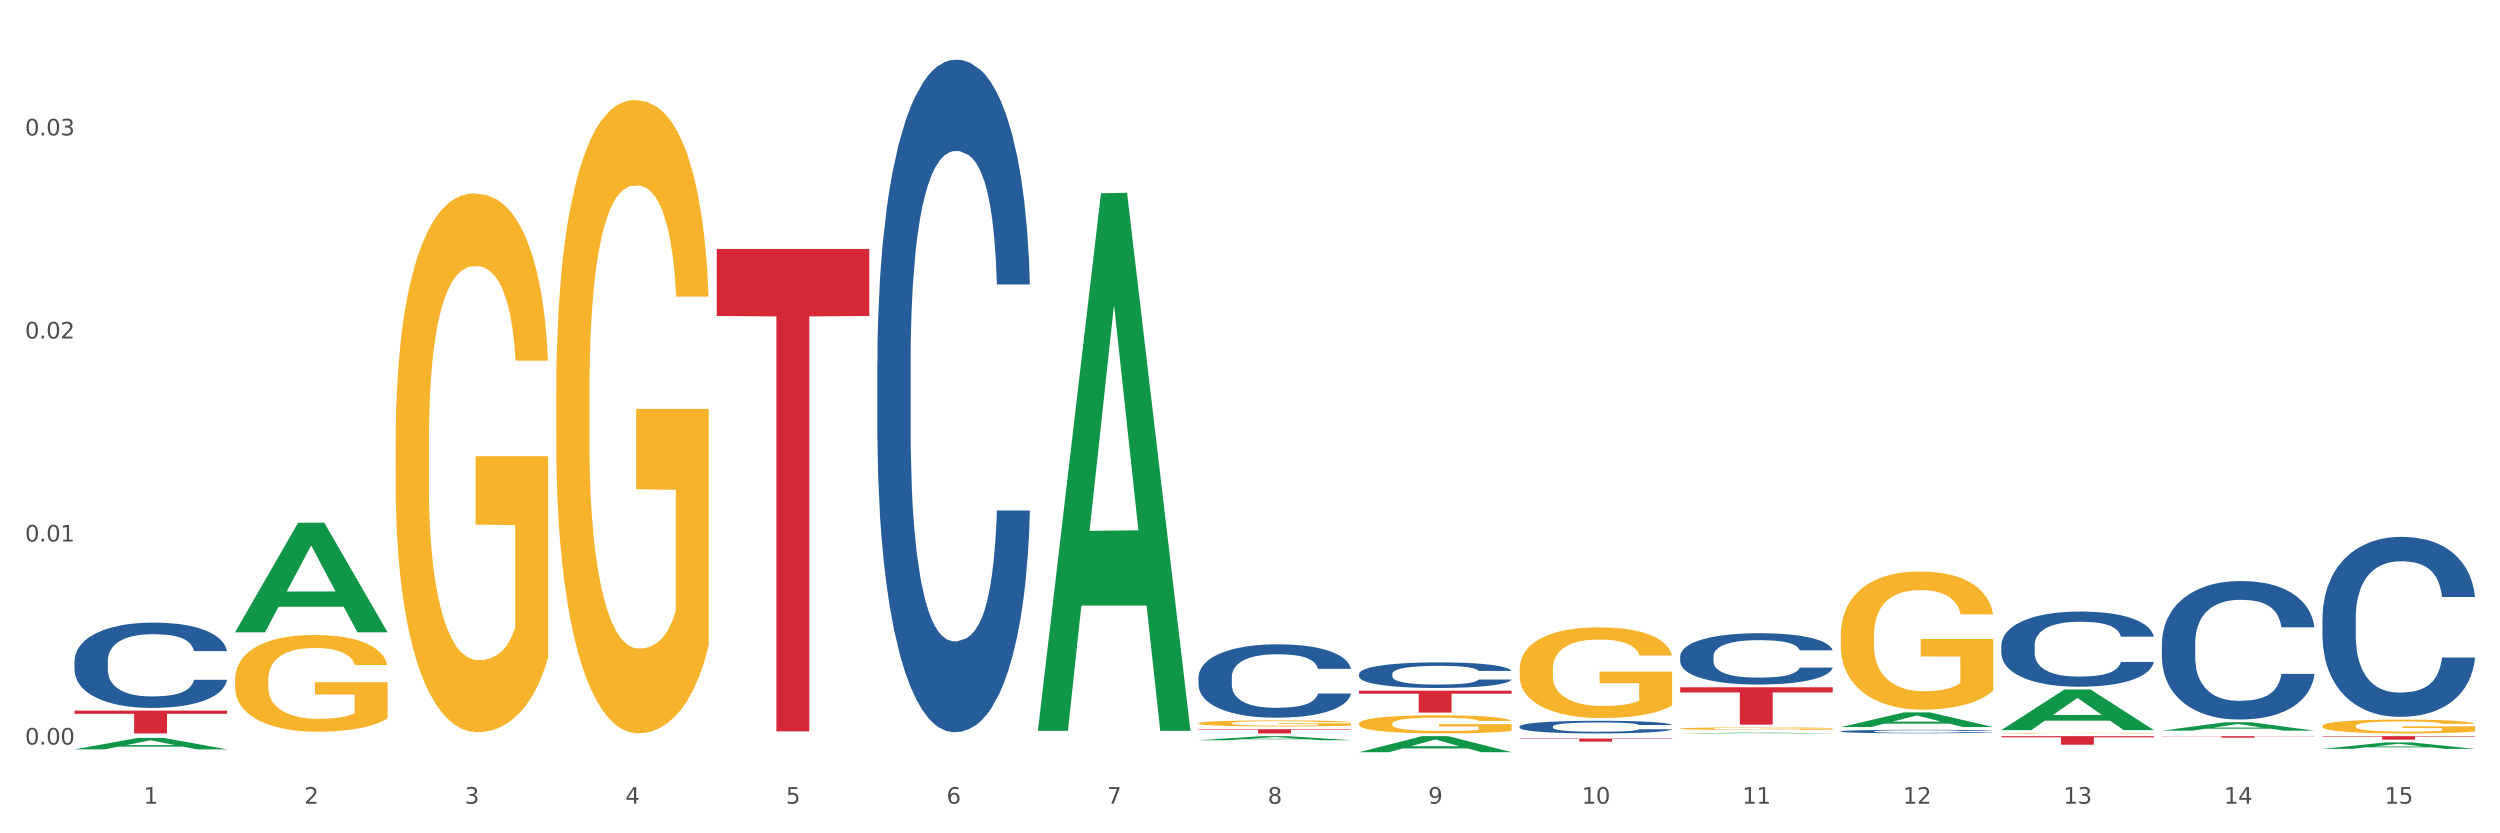 <?xml version="1.0" encoding="utf-8" standalone="no"?>
<!DOCTYPE svg PUBLIC "-//W3C//DTD SVG 1.1//EN"
  "http://www.w3.org/Graphics/SVG/1.1/DTD/svg11.dtd">
<svg xmlns:xlink="http://www.w3.org/1999/xlink" width="1080pt" height="360pt" viewBox="0 0 1080 360" xmlns="http://www.w3.org/2000/svg" version="1.1">
 <rect x="0" y="0" width="1080" height="360" fill="#333333" stroke="none"/>
 <defs>
  <style type="text/css">*{stroke-linejoin: round; stroke-linecap: butt}</style>
 </defs>
 <g id="figure_1">
  <g id="patch_1">
   <path d="M 0 360 
L 1080 360 
L 1080 0 
L 0 0 
z
" style="fill: #ffffff; stroke: #ffffff; stroke-linejoin: miter"/>
  </g>
  <g id="axes_1">
   <g id="matplotlib.axis_1">
    <g id="xtick_1">
     <g id="text_1">
      <!-- 1 -->
      <g style="fill: #4d4d4d" transform="translate(62.07 347.204) scale(0.096 -0.096)">
       <defs>
        <path id="DejaVuSans-31" d="M 794 531 
L 1825 531 
L 1825 4091 
L 703 3866 
L 703 4441 
L 1819 4666 
L 2450 4666 
L 2450 531 
L 3481 531 
L 3481 0 
L 794 0 
L 794 531 
z
" transform="scale(0.016)"/>
       </defs>
       <use xlink:href="#DejaVuSans-31"/>
      </g>
     </g>
    </g>
    <g id="xtick_2">
     <g id="text_2">
      <!-- 2 -->
      <g style="fill: #4d4d4d" transform="translate(131.436 347.204) scale(0.096 -0.096)">
       <defs>
        <path id="DejaVuSans-32" d="M 1228 531 
L 3431 531 
L 3431 0 
L 469 0 
L 469 531 
Q 828 903 1448 1529 
Q 2069 2156 2228 2338 
Q 2531 2678 2651 2914 
Q 2772 3150 2772 3378 
Q 2772 3750 2511 3984 
Q 2250 4219 1831 4219 
Q 1534 4219 1204 4116 
Q 875 4013 500 3803 
L 500 4441 
Q 881 4594 1212 4672 
Q 1544 4750 1819 4750 
Q 2544 4750 2975 4387 
Q 3406 4025 3406 3419 
Q 3406 3131 3298 2873 
Q 3191 2616 2906 2266 
Q 2828 2175 2409 1742 
Q 1991 1309 1228 531 
z
" transform="scale(0.016)"/>
       </defs>
       <use xlink:href="#DejaVuSans-32"/>
      </g>
     </g>
    </g>
    <g id="xtick_3">
     <g id="text_3">
      <!-- 3 -->
      <g style="fill: #4d4d4d" transform="translate(200.802 347.204) scale(0.096 -0.096)">
       <defs>
        <path id="DejaVuSans-33" d="M 2597 2516 
Q 3050 2419 3304 2112 
Q 3559 1806 3559 1356 
Q 3559 666 3084 287 
Q 2609 -91 1734 -91 
Q 1441 -91 1130 -33 
Q 819 25 488 141 
L 488 750 
Q 750 597 1062 519 
Q 1375 441 1716 441 
Q 2309 441 2620 675 
Q 2931 909 2931 1356 
Q 2931 1769 2642 2001 
Q 2353 2234 1838 2234 
L 1294 2234 
L 1294 2753 
L 1863 2753 
Q 2328 2753 2575 2939 
Q 2822 3125 2822 3475 
Q 2822 3834 2567 4026 
Q 2313 4219 1838 4219 
Q 1578 4219 1281 4162 
Q 984 4106 628 3988 
L 628 4550 
Q 988 4650 1302 4700 
Q 1616 4750 1894 4750 
Q 2613 4750 3031 4423 
Q 3450 4097 3450 3541 
Q 3450 3153 3228 2886 
Q 3006 2619 2597 2516 
z
" transform="scale(0.016)"/>
       </defs>
       <use xlink:href="#DejaVuSans-33"/>
      </g>
     </g>
    </g>
    <g id="xtick_4">
     <g id="text_4">
      <!-- 4 -->
      <g style="fill: #4d4d4d" transform="translate(270.169 347.204) scale(0.096 -0.096)">
       <defs>
        <path id="DejaVuSans-34" d="M 2419 4116 
L 825 1625 
L 2419 1625 
L 2419 4116 
z
M 2253 4666 
L 3047 4666 
L 3047 1625 
L 3713 1625 
L 3713 1100 
L 3047 1100 
L 3047 0 
L 2419 0 
L 2419 1100 
L 313 1100 
L 313 1709 
L 2253 4666 
z
" transform="scale(0.016)"/>
       </defs>
       <use xlink:href="#DejaVuSans-34"/>
      </g>
     </g>
    </g>
    <g id="xtick_5">
     <g id="text_5">
      <!-- 5 -->
      <g style="fill: #4d4d4d" transform="translate(339.535 347.204) scale(0.096 -0.096)">
       <defs>
        <path id="DejaVuSans-35" d="M 691 4666 
L 3169 4666 
L 3169 4134 
L 1269 4134 
L 1269 2991 
Q 1406 3038 1543 3061 
Q 1681 3084 1819 3084 
Q 2600 3084 3056 2656 
Q 3513 2228 3513 1497 
Q 3513 744 3044 326 
Q 2575 -91 1722 -91 
Q 1428 -91 1123 -41 
Q 819 9 494 109 
L 494 744 
Q 775 591 1075 516 
Q 1375 441 1709 441 
Q 2250 441 2565 725 
Q 2881 1009 2881 1497 
Q 2881 1984 2565 2268 
Q 2250 2553 1709 2553 
Q 1456 2553 1204 2497 
Q 953 2441 691 2322 
L 691 4666 
z
" transform="scale(0.016)"/>
       </defs>
       <use xlink:href="#DejaVuSans-35"/>
      </g>
     </g>
    </g>
    <g id="xtick_6">
     <g id="text_6">
      <!-- 6 -->
      <g style="fill: #4d4d4d" transform="translate(408.901 347.204) scale(0.096 -0.096)">
       <defs>
        <path id="DejaVuSans-36" d="M 2113 2584 
Q 1688 2584 1439 2293 
Q 1191 2003 1191 1497 
Q 1191 994 1439 701 
Q 1688 409 2113 409 
Q 2538 409 2786 701 
Q 3034 994 3034 1497 
Q 3034 2003 2786 2293 
Q 2538 2584 2113 2584 
z
M 3366 4563 
L 3366 3988 
Q 3128 4100 2886 4159 
Q 2644 4219 2406 4219 
Q 1781 4219 1451 3797 
Q 1122 3375 1075 2522 
Q 1259 2794 1537 2939 
Q 1816 3084 2150 3084 
Q 2853 3084 3261 2657 
Q 3669 2231 3669 1497 
Q 3669 778 3244 343 
Q 2819 -91 2113 -91 
Q 1303 -91 875 529 
Q 447 1150 447 2328 
Q 447 3434 972 4092 
Q 1497 4750 2381 4750 
Q 2619 4750 2861 4703 
Q 3103 4656 3366 4563 
z
" transform="scale(0.016)"/>
       </defs>
       <use xlink:href="#DejaVuSans-36"/>
      </g>
     </g>
    </g>
    <g id="xtick_7">
     <g id="text_7">
      <!-- 7 -->
      <g style="fill: #4d4d4d" transform="translate(478.267 347.204) scale(0.096 -0.096)">
       <defs>
        <path id="DejaVuSans-37" d="M 525 4666 
L 3525 4666 
L 3525 4397 
L 1831 0 
L 1172 0 
L 2766 4134 
L 525 4134 
L 525 4666 
z
" transform="scale(0.016)"/>
       </defs>
       <use xlink:href="#DejaVuSans-37"/>
      </g>
     </g>
    </g>
    <g id="xtick_8">
     <g id="text_8">
      <!-- 8 -->
      <g style="fill: #4d4d4d" transform="translate(547.634 347.204) scale(0.096 -0.096)">
       <defs>
        <path id="DejaVuSans-38" d="M 2034 2216 
Q 1584 2216 1326 1975 
Q 1069 1734 1069 1313 
Q 1069 891 1326 650 
Q 1584 409 2034 409 
Q 2484 409 2743 651 
Q 3003 894 3003 1313 
Q 3003 1734 2745 1975 
Q 2488 2216 2034 2216 
z
M 1403 2484 
Q 997 2584 770 2862 
Q 544 3141 544 3541 
Q 544 4100 942 4425 
Q 1341 4750 2034 4750 
Q 2731 4750 3128 4425 
Q 3525 4100 3525 3541 
Q 3525 3141 3298 2862 
Q 3072 2584 2669 2484 
Q 3125 2378 3379 2068 
Q 3634 1759 3634 1313 
Q 3634 634 3220 271 
Q 2806 -91 2034 -91 
Q 1263 -91 848 271 
Q 434 634 434 1313 
Q 434 1759 690 2068 
Q 947 2378 1403 2484 
z
M 1172 3481 
Q 1172 3119 1398 2916 
Q 1625 2713 2034 2713 
Q 2441 2713 2670 2916 
Q 2900 3119 2900 3481 
Q 2900 3844 2670 4047 
Q 2441 4250 2034 4250 
Q 1625 4250 1398 4047 
Q 1172 3844 1172 3481 
z
" transform="scale(0.016)"/>
       </defs>
       <use xlink:href="#DejaVuSans-38"/>
      </g>
     </g>
    </g>
    <g id="xtick_9">
     <g id="text_9">
      <!-- 9 -->
      <g style="fill: #4d4d4d" transform="translate(617 347.204) scale(0.096 -0.096)">
       <defs>
        <path id="DejaVuSans-39" d="M 703 97 
L 703 672 
Q 941 559 1184 500 
Q 1428 441 1663 441 
Q 2288 441 2617 861 
Q 2947 1281 2994 2138 
Q 2813 1869 2534 1725 
Q 2256 1581 1919 1581 
Q 1219 1581 811 2004 
Q 403 2428 403 3163 
Q 403 3881 828 4315 
Q 1253 4750 1959 4750 
Q 2769 4750 3195 4129 
Q 3622 3509 3622 2328 
Q 3622 1225 3098 567 
Q 2575 -91 1691 -91 
Q 1453 -91 1209 -44 
Q 966 3 703 97 
z
M 1959 2075 
Q 2384 2075 2632 2365 
Q 2881 2656 2881 3163 
Q 2881 3666 2632 3958 
Q 2384 4250 1959 4250 
Q 1534 4250 1286 3958 
Q 1038 3666 1038 3163 
Q 1038 2656 1286 2365 
Q 1534 2075 1959 2075 
z
" transform="scale(0.016)"/>
       </defs>
       <use xlink:href="#DejaVuSans-39"/>
      </g>
     </g>
    </g>
    <g id="xtick_10">
     <g id="text_10">
      <!-- 10 -->
      <g style="fill: #4d4d4d" transform="translate(683.312 347.204) scale(0.096 -0.096)">
       <defs>
        <path id="DejaVuSans-30" d="M 2034 4250 
Q 1547 4250 1301 3770 
Q 1056 3291 1056 2328 
Q 1056 1369 1301 889 
Q 1547 409 2034 409 
Q 2525 409 2770 889 
Q 3016 1369 3016 2328 
Q 3016 3291 2770 3770 
Q 2525 4250 2034 4250 
z
M 2034 4750 
Q 2819 4750 3233 4129 
Q 3647 3509 3647 2328 
Q 3647 1150 3233 529 
Q 2819 -91 2034 -91 
Q 1250 -91 836 529 
Q 422 1150 422 2328 
Q 422 3509 836 4129 
Q 1250 4750 2034 4750 
z
" transform="scale(0.016)"/>
       </defs>
       <use xlink:href="#DejaVuSans-31"/>
       <use xlink:href="#DejaVuSans-30" transform="translate(63.623 0)"/>
      </g>
     </g>
    </g>
    <g id="xtick_11">
     <g id="text_11">
      <!-- 11 -->
      <g style="fill: #4d4d4d" transform="translate(752.678 347.204) scale(0.096 -0.096)">
       <use xlink:href="#DejaVuSans-31"/>
       <use xlink:href="#DejaVuSans-31" transform="translate(63.623 0)"/>
      </g>
     </g>
    </g>
    <g id="xtick_12">
     <g id="text_12">
      <!-- 12 -->
      <g style="fill: #4d4d4d" transform="translate(822.044 347.204) scale(0.096 -0.096)">
       <use xlink:href="#DejaVuSans-31"/>
       <use xlink:href="#DejaVuSans-32" transform="translate(63.623 0)"/>
      </g>
     </g>
    </g>
    <g id="xtick_13">
     <g id="text_13">
      <!-- 13 -->
      <g style="fill: #4d4d4d" transform="translate(891.411 347.204) scale(0.096 -0.096)">
       <use xlink:href="#DejaVuSans-31"/>
       <use xlink:href="#DejaVuSans-33" transform="translate(63.623 0)"/>
      </g>
     </g>
    </g>
    <g id="xtick_14">
     <g id="text_14">
      <!-- 14 -->
      <g style="fill: #4d4d4d" transform="translate(960.777 347.204) scale(0.096 -0.096)">
       <use xlink:href="#DejaVuSans-31"/>
       <use xlink:href="#DejaVuSans-34" transform="translate(63.623 0)"/>
      </g>
     </g>
    </g>
    <g id="xtick_15">
     <g id="text_15">
      <!-- 15 -->
      <g style="fill: #4d4d4d" transform="translate(1030.143 347.204) scale(0.096 -0.096)">
       <use xlink:href="#DejaVuSans-31"/>
       <use xlink:href="#DejaVuSans-35" transform="translate(63.623 0)"/>
      </g>
     </g>
    </g>
    <g id="xtick_16"/>
    <g id="xtick_17"/>
    <g id="xtick_18"/>
    <g id="xtick_19"/>
    <g id="xtick_20"/>
    <g id="xtick_21"/>
    <g id="xtick_22"/>
    <g id="xtick_23"/>
    <g id="xtick_24"/>
    <g id="xtick_25"/>
    <g id="xtick_26"/>
    <g id="xtick_27"/>
    <g id="xtick_28"/>
    <g id="xtick_29"/>
   </g>
   <g id="matplotlib.axis_2">
    <g id="ytick_1">
     <g id="text_16">
      <!-- 0.00 -->
      <g style="fill: #4d4d4d" transform="translate(10.8 321.66) scale(0.096 -0.096)">
       <defs>
        <path id="DejaVuSans-2e" d="M 684 794 
L 1344 794 
L 1344 0 
L 684 0 
L 684 794 
z
" transform="scale(0.016)"/>
       </defs>
       <use xlink:href="#DejaVuSans-30"/>
       <use xlink:href="#DejaVuSans-2e" transform="translate(63.623 0)"/>
       <use xlink:href="#DejaVuSans-30" transform="translate(95.41 0)"/>
       <use xlink:href="#DejaVuSans-30" transform="translate(159.033 0)"/>
      </g>
     </g>
    </g>
    <g id="ytick_2">
     <g id="text_17">
      <!-- 0.01 -->
      <g style="fill: #4d4d4d" transform="translate(10.8 233.945) scale(0.096 -0.096)">
       <use xlink:href="#DejaVuSans-30"/>
       <use xlink:href="#DejaVuSans-2e" transform="translate(63.623 0)"/>
       <use xlink:href="#DejaVuSans-30" transform="translate(95.41 0)"/>
       <use xlink:href="#DejaVuSans-31" transform="translate(159.033 0)"/>
      </g>
     </g>
    </g>
    <g id="ytick_3">
     <g id="text_18">
      <!-- 0.02 -->
      <g style="fill: #4d4d4d" transform="translate(10.8 146.229) scale(0.096 -0.096)">
       <use xlink:href="#DejaVuSans-30"/>
       <use xlink:href="#DejaVuSans-2e" transform="translate(63.623 0)"/>
       <use xlink:href="#DejaVuSans-30" transform="translate(95.41 0)"/>
       <use xlink:href="#DejaVuSans-32" transform="translate(159.033 0)"/>
      </g>
     </g>
    </g>
    <g id="ytick_4">
     <g id="text_19">
      <!-- 0.03 -->
      <g style="fill: #4d4d4d" transform="translate(10.8 58.513) scale(0.096 -0.096)">
       <use xlink:href="#DejaVuSans-30"/>
       <use xlink:href="#DejaVuSans-2e" transform="translate(63.623 0)"/>
       <use xlink:href="#DejaVuSans-30" transform="translate(95.41 0)"/>
       <use xlink:href="#DejaVuSans-33" transform="translate(159.033 0)"/>
      </g>
     </g>
    </g>
    <g id="ytick_5"/>
    <g id="ytick_6"/>
    <g id="ytick_7"/>
    <g id="ytick_8"/>
   </g>
   <g id="PolyCollection_1">
    <path d="M 32.175 323.716 
L 32.243 323.712 
L 59.417 318.778 
L 70.695 318.773 
L 98.073 323.726 
L 85.029 323.726 
L 79.119 322.572 
L 51.061 322.572 
L 50.857 322.591 
L 45.151 323.726 
L 32.175 323.726 
L 32.175 323.716 
L 54.594 321.884 
L 75.586 321.879 
L 65.192 319.829 
L 65.056 319.819 
L 64.92 319.833 
L 54.526 321.879 
L 54.594 321.884 
L 32.175 323.716 
z
" clip-path="url(#p5018e9ee6e)" style="fill: #109648"/>
    <path d="M 864.57 278.783 
L 864.648 278.753 
L 864.648 277.923 
L 864.881 276.796 
L 865.738 274.72 
L 866.829 273.148 
L 868.698 271.31 
L 869.711 270.539 
L 871.035 269.679 
L 873.761 268.285 
L 876.877 267.099 
L 879.058 266.446 
L 880.694 266.031 
L 884.355 265.29 
L 886.458 264.964 
L 888.639 264.697 
L 890.508 264.519 
L 893.624 264.311 
L 896.117 264.222 
L 898.999 264.192 
L 901.413 264.222 
L 904.607 264.341 
L 909.281 264.697 
L 911.072 264.904 
L 913.487 265.26 
L 915.979 265.735 
L 918.005 266.209 
L 920.341 266.891 
L 922.756 267.781 
L 925.093 268.908 
L 926.729 269.946 
L 928.053 271.043 
L 929.221 272.377 
L 930.078 273.831 
L 930.468 275.046 
L 916.213 275.046 
L 915.824 273.949 
L 915.045 272.763 
L 914.266 271.962 
L 913.409 271.31 
L 912.085 270.568 
L 910.916 270.094 
L 908.969 269.531 
L 907.177 269.175 
L 905.697 268.967 
L 903.906 268.789 
L 900.089 268.611 
L 897.363 268.611 
L 895.649 268.67 
L 893.546 268.819 
L 891.754 269.026 
L 889.651 269.382 
L 888.016 269.768 
L 886.38 270.272 
L 885.445 270.628 
L 884.043 271.28 
L 883.108 271.814 
L 881.862 272.733 
L 881.161 273.386 
L 879.915 275.076 
L 879.369 276.322 
L 879.136 277.182 
L 878.98 278.131 
L 878.98 282.757 
L 879.447 284.833 
L 879.837 285.722 
L 880.46 286.731 
L 881.628 288.036 
L 883.342 289.311 
L 885.134 290.23 
L 886.614 290.794 
L 888.016 291.209 
L 889.418 291.535 
L 891.131 291.832 
L 892.533 292.009 
L 894.637 292.187 
L 897.129 292.276 
L 899.076 292.276 
L 903.049 292.128 
L 904.841 291.98 
L 906.554 291.772 
L 908.424 291.446 
L 909.904 291.09 
L 910.76 290.823 
L 912.163 290.26 
L 913.253 289.667 
L 914.188 288.985 
L 914.811 288.391 
L 915.512 287.502 
L 916.057 286.494 
L 916.213 285.96 
L 930.468 285.96 
L 930.156 287.027 
L 929.611 288.065 
L 928.52 289.459 
L 927.663 290.26 
L 926.339 291.238 
L 924.937 292.069 
L 922.99 292.988 
L 921.198 293.67 
L 919.329 294.263 
L 917.304 294.797 
L 913.643 295.538 
L 912.318 295.746 
L 909.514 296.102 
L 907.333 296.31 
L 904.14 296.517 
L 900.868 296.636 
L 897.441 296.665 
L 894.403 296.606 
L 891.053 296.428 
L 888.95 296.25 
L 886.614 295.983 
L 883.887 295.568 
L 881.317 295.064 
L 878.902 294.471 
L 876.643 293.789 
L 874.54 293.018 
L 871.814 291.743 
L 869.789 290.497 
L 868.309 289.34 
L 867.296 288.362 
L 866.283 287.116 
L 865.738 286.256 
L 864.881 284.18 
L 864.57 282.253 
L 864.57 278.783 
z
" clip-path="url(#p5018e9ee6e)" style="fill: #255c99"/>
    <path d="M 795.203 315.946 
L 795.281 315.945 
L 795.281 315.907 
L 795.515 315.855 
L 796.372 315.759 
L 797.462 315.686 
L 799.332 315.601 
L 800.344 315.566 
L 801.669 315.526 
L 804.395 315.461 
L 807.511 315.407 
L 809.692 315.377 
L 811.327 315.357 
L 814.988 315.323 
L 817.092 315.308 
L 819.273 315.296 
L 821.142 315.287 
L 824.258 315.278 
L 826.75 315.274 
L 829.632 315.272 
L 832.047 315.274 
L 835.241 315.279 
L 839.914 315.296 
L 841.706 315.305 
L 844.121 315.322 
L 846.613 315.344 
L 848.638 315.366 
L 850.975 315.397 
L 853.39 315.438 
L 855.727 315.49 
L 857.362 315.538 
L 858.687 315.589 
L 859.855 315.65 
L 860.712 315.718 
L 861.101 315.774 
L 846.847 315.774 
L 846.457 315.723 
L 845.678 315.668 
L 844.899 315.631 
L 844.043 315.601 
L 842.718 315.567 
L 841.55 315.545 
L 839.603 315.519 
L 837.811 315.503 
L 836.331 315.493 
L 834.54 315.485 
L 830.723 315.477 
L 827.997 315.477 
L 826.283 315.479 
L 824.18 315.486 
L 822.388 315.496 
L 820.285 315.512 
L 818.649 315.53 
L 817.014 315.553 
L 816.079 315.57 
L 814.677 315.6 
L 813.742 315.624 
L 812.496 315.667 
L 811.795 315.697 
L 810.548 315.775 
L 810.003 315.833 
L 809.77 315.872 
L 809.614 315.916 
L 809.614 316.13 
L 810.081 316.226 
L 810.471 316.267 
L 811.094 316.313 
L 812.262 316.374 
L 813.976 316.433 
L 815.767 316.475 
L 817.247 316.501 
L 818.649 316.52 
L 820.051 316.535 
L 821.765 316.549 
L 823.167 316.557 
L 825.27 316.566 
L 827.763 316.57 
L 829.71 316.57 
L 833.683 316.563 
L 835.474 316.556 
L 837.188 316.546 
L 839.057 316.531 
L 840.537 316.515 
L 841.394 316.503 
L 842.796 316.476 
L 843.887 316.449 
L 844.822 316.418 
L 845.445 316.39 
L 846.146 316.349 
L 846.691 316.303 
L 846.847 316.278 
L 861.101 316.278 
L 860.79 316.327 
L 860.245 316.375 
L 859.154 316.44 
L 858.297 316.476 
L 856.973 316.522 
L 855.571 316.56 
L 853.624 316.603 
L 851.832 316.634 
L 849.963 316.661 
L 847.937 316.686 
L 844.276 316.72 
L 842.952 316.73 
L 840.148 316.746 
L 837.967 316.756 
L 834.773 316.766 
L 831.502 316.771 
L 828.074 316.772 
L 825.037 316.77 
L 821.687 316.761 
L 819.584 316.753 
L 817.247 316.741 
L 814.521 316.722 
L 811.951 316.698 
L 809.536 316.671 
L 807.277 316.639 
L 805.174 316.604 
L 802.448 316.545 
L 800.422 316.487 
L 798.942 316.434 
L 797.93 316.389 
L 796.917 316.331 
L 796.372 316.292 
L 795.515 316.196 
L 795.203 316.107 
L 795.203 315.946 
z
" clip-path="url(#p5018e9ee6e)" style="fill: #255c99"/>
    <path d="M 725.837 283.508 
L 725.915 283.488 
L 725.915 282.921 
L 726.149 282.151 
L 727.006 280.734 
L 728.096 279.66 
L 729.966 278.405 
L 730.978 277.878 
L 732.302 277.291 
L 735.029 276.339 
L 738.144 275.529 
L 740.325 275.084 
L 741.961 274.8 
L 745.622 274.294 
L 747.725 274.071 
L 749.906 273.889 
L 751.776 273.767 
L 754.891 273.625 
L 757.384 273.565 
L 760.266 273.544 
L 762.681 273.565 
L 765.874 273.646 
L 770.548 273.889 
L 772.34 274.03 
L 774.754 274.273 
L 777.247 274.597 
L 779.272 274.922 
L 781.609 275.387 
L 784.024 275.995 
L 786.36 276.764 
L 787.996 277.473 
L 789.32 278.223 
L 790.489 279.134 
L 791.346 280.126 
L 791.735 280.957 
L 777.481 280.957 
L 777.091 280.207 
L 776.312 279.397 
L 775.533 278.85 
L 774.676 278.405 
L 773.352 277.899 
L 772.184 277.575 
L 770.237 277.19 
L 768.445 276.947 
L 766.965 276.805 
L 765.173 276.683 
L 761.357 276.562 
L 758.63 276.562 
L 756.917 276.602 
L 754.814 276.704 
L 753.022 276.845 
L 750.919 277.088 
L 749.283 277.352 
L 747.647 277.696 
L 746.713 277.939 
L 745.311 278.385 
L 744.376 278.749 
L 743.13 279.377 
L 742.429 279.822 
L 741.182 280.977 
L 740.637 281.827 
L 740.403 282.415 
L 740.248 283.063 
L 740.248 286.222 
L 740.715 287.64 
L 741.104 288.247 
L 741.727 288.936 
L 742.896 289.827 
L 744.61 290.698 
L 746.401 291.326 
L 747.881 291.71 
L 749.283 291.994 
L 750.685 292.217 
L 752.399 292.419 
L 753.801 292.541 
L 755.904 292.662 
L 758.397 292.723 
L 760.344 292.723 
L 764.317 292.622 
L 766.108 292.521 
L 767.822 292.379 
L 769.691 292.156 
L 771.171 291.913 
L 772.028 291.731 
L 773.43 291.346 
L 774.521 290.941 
L 775.455 290.475 
L 776.079 290.07 
L 776.78 289.462 
L 777.325 288.774 
L 777.481 288.409 
L 791.735 288.409 
L 791.424 289.138 
L 790.878 289.847 
L 789.788 290.799 
L 788.931 291.346 
L 787.607 292.014 
L 786.205 292.581 
L 784.257 293.209 
L 782.466 293.675 
L 780.596 294.08 
L 778.571 294.444 
L 774.91 294.951 
L 773.586 295.093 
L 770.782 295.336 
L 768.601 295.477 
L 765.407 295.619 
L 762.136 295.7 
L 758.708 295.72 
L 755.67 295.68 
L 752.321 295.558 
L 750.218 295.437 
L 747.881 295.255 
L 745.155 294.971 
L 742.584 294.627 
L 740.17 294.222 
L 737.911 293.756 
L 735.808 293.229 
L 733.081 292.358 
L 731.056 291.508 
L 729.576 290.718 
L 728.563 290.05 
L 727.551 289.199 
L 727.006 288.612 
L 726.149 287.194 
L 725.837 285.878 
L 725.837 283.508 
z
" clip-path="url(#p5018e9ee6e)" style="fill: #255c99"/>
    <path d="M 656.471 313.832 
L 656.549 313.827 
L 656.549 313.687 
L 656.783 313.497 
L 657.639 313.148 
L 658.73 312.883 
L 660.599 312.573 
L 661.612 312.443 
L 662.936 312.298 
L 665.662 312.064 
L 668.778 311.864 
L 670.959 311.754 
L 672.595 311.684 
L 676.256 311.559 
L 678.359 311.504 
L 680.54 311.459 
L 682.41 311.429 
L 685.525 311.394 
L 688.018 311.379 
L 690.9 311.374 
L 693.315 311.379 
L 696.508 311.399 
L 701.182 311.459 
L 702.973 311.494 
L 705.388 311.554 
L 707.881 311.634 
L 709.906 311.714 
L 712.243 311.829 
L 714.657 311.979 
L 716.994 312.169 
L 718.63 312.343 
L 719.954 312.528 
L 721.123 312.753 
L 721.979 312.998 
L 722.369 313.203 
L 708.114 313.203 
L 707.725 313.018 
L 706.946 312.818 
L 706.167 312.683 
L 705.31 312.573 
L 703.986 312.448 
L 702.818 312.368 
L 700.87 312.273 
L 699.079 312.214 
L 697.599 312.179 
L 695.807 312.149 
L 691.99 312.119 
L 689.264 312.119 
L 687.55 312.129 
L 685.447 312.154 
L 683.656 312.189 
L 681.553 312.248 
L 679.917 312.313 
L 678.281 312.398 
L 677.346 312.458 
L 675.944 312.568 
L 675.01 312.658 
L 673.763 312.813 
L 673.062 312.923 
L 671.816 313.208 
L 671.271 313.417 
L 671.037 313.562 
L 670.881 313.722 
L 670.881 314.501 
L 671.349 314.851 
L 671.738 315.001 
L 672.361 315.171 
L 673.53 315.39 
L 675.243 315.605 
L 677.035 315.76 
L 678.515 315.855 
L 679.917 315.925 
L 681.319 315.98 
L 683.033 316.03 
L 684.435 316.06 
L 686.538 316.09 
L 689.03 316.105 
L 690.978 316.105 
L 694.95 316.08 
L 696.742 316.055 
L 698.456 316.02 
L 700.325 315.965 
L 701.805 315.905 
L 702.662 315.86 
L 704.064 315.765 
L 705.154 315.665 
L 706.089 315.55 
L 706.712 315.45 
L 707.413 315.301 
L 707.959 315.131 
L 708.114 315.041 
L 722.369 315.041 
L 722.057 315.221 
L 721.512 315.395 
L 720.422 315.63 
L 719.565 315.765 
L 718.241 315.93 
L 716.838 316.07 
L 714.891 316.225 
L 713.1 316.34 
L 711.23 316.439 
L 709.205 316.529 
L 705.544 316.654 
L 704.22 316.689 
L 701.416 316.749 
L 699.235 316.784 
L 696.041 316.819 
L 692.769 316.839 
L 689.342 316.844 
L 686.304 316.834 
L 682.955 316.804 
L 680.852 316.774 
L 678.515 316.729 
L 675.789 316.659 
L 673.218 316.574 
L 670.803 316.474 
L 668.544 316.36 
L 666.441 316.23 
L 663.715 316.015 
L 661.69 315.805 
L 660.21 315.61 
L 659.197 315.445 
L 658.185 315.236 
L 657.639 315.091 
L 656.783 314.741 
L 656.471 314.416 
L 656.471 313.832 
z
" clip-path="url(#p5018e9ee6e)" style="fill: #255c99"/>
    <path d="M 587.105 291.119 
L 587.183 291.108 
L 587.183 290.826 
L 587.416 290.442 
L 588.273 289.735 
L 589.364 289.199 
L 591.233 288.573 
L 592.246 288.311 
L 593.57 288.018 
L 596.296 287.543 
L 599.412 287.139 
L 601.593 286.917 
L 603.229 286.775 
L 606.89 286.523 
L 608.993 286.412 
L 611.174 286.321 
L 613.043 286.26 
L 616.159 286.19 
L 618.652 286.159 
L 621.534 286.149 
L 623.948 286.159 
L 627.142 286.2 
L 631.816 286.321 
L 633.607 286.392 
L 636.022 286.513 
L 638.514 286.674 
L 640.54 286.836 
L 642.877 287.068 
L 645.291 287.371 
L 647.628 287.755 
L 649.264 288.109 
L 650.588 288.482 
L 651.756 288.937 
L 652.613 289.432 
L 653.003 289.846 
L 638.748 289.846 
L 638.359 289.472 
L 637.58 289.068 
L 636.801 288.795 
L 635.944 288.573 
L 634.62 288.321 
L 633.451 288.159 
L 631.504 287.967 
L 629.713 287.846 
L 628.233 287.775 
L 626.441 287.715 
L 622.624 287.654 
L 619.898 287.654 
L 618.184 287.674 
L 616.081 287.725 
L 614.29 287.795 
L 612.186 287.917 
L 610.551 288.048 
L 608.915 288.22 
L 607.98 288.341 
L 606.578 288.563 
L 605.643 288.745 
L 604.397 289.058 
L 603.696 289.28 
L 602.45 289.856 
L 601.905 290.28 
L 601.671 290.573 
L 601.515 290.896 
L 601.515 292.472 
L 601.982 293.179 
L 602.372 293.482 
L 602.995 293.825 
L 604.163 294.27 
L 605.877 294.704 
L 607.669 295.017 
L 609.149 295.209 
L 610.551 295.351 
L 611.953 295.462 
L 613.666 295.563 
L 615.069 295.623 
L 617.172 295.684 
L 619.664 295.714 
L 621.612 295.714 
L 625.584 295.664 
L 627.376 295.613 
L 629.089 295.542 
L 630.959 295.431 
L 632.439 295.31 
L 633.296 295.219 
L 634.698 295.027 
L 635.788 294.825 
L 636.723 294.593 
L 637.346 294.391 
L 638.047 294.088 
L 638.592 293.745 
L 638.748 293.563 
L 653.003 293.563 
L 652.691 293.926 
L 652.146 294.28 
L 651.055 294.755 
L 650.199 295.027 
L 648.874 295.361 
L 647.472 295.643 
L 645.525 295.957 
L 643.733 296.189 
L 641.864 296.391 
L 639.839 296.573 
L 636.178 296.825 
L 634.853 296.896 
L 632.049 297.017 
L 629.868 297.088 
L 626.675 297.159 
L 623.403 297.199 
L 619.976 297.209 
L 616.938 297.189 
L 613.589 297.128 
L 611.485 297.068 
L 609.149 296.977 
L 606.422 296.835 
L 603.852 296.664 
L 601.437 296.462 
L 599.178 296.229 
L 597.075 295.967 
L 594.349 295.532 
L 592.324 295.108 
L 590.844 294.714 
L 589.831 294.381 
L 588.818 293.957 
L 588.273 293.664 
L 587.416 292.957 
L 587.105 292.3 
L 587.105 291.119 
z
" clip-path="url(#p5018e9ee6e)" style="fill: #255c99"/>
    <path d="M 517.739 292.587 
L 517.816 292.558 
L 517.816 291.748 
L 518.05 290.648 
L 518.907 288.622 
L 519.997 287.088 
L 521.867 285.293 
L 522.88 284.541 
L 524.204 283.701 
L 526.93 282.341 
L 530.046 281.183 
L 532.227 280.546 
L 533.863 280.141 
L 537.523 279.418 
L 539.627 279.099 
L 541.808 278.839 
L 543.677 278.665 
L 546.793 278.462 
L 549.285 278.376 
L 552.167 278.347 
L 554.582 278.376 
L 557.776 278.491 
L 562.449 278.839 
L 564.241 279.041 
L 566.656 279.389 
L 569.148 279.852 
L 571.173 280.315 
L 573.51 280.981 
L 575.925 281.849 
L 578.262 282.949 
L 579.898 283.962 
L 581.222 285.033 
L 582.39 286.335 
L 583.247 287.753 
L 583.636 288.94 
L 569.382 288.94 
L 568.992 287.869 
L 568.214 286.711 
L 567.435 285.93 
L 566.578 285.293 
L 565.254 284.57 
L 564.085 284.106 
L 562.138 283.557 
L 560.346 283.209 
L 558.866 283.007 
L 557.075 282.833 
L 553.258 282.659 
L 550.532 282.659 
L 548.818 282.717 
L 546.715 282.862 
L 544.923 283.065 
L 542.82 283.412 
L 541.184 283.788 
L 539.549 284.28 
L 538.614 284.627 
L 537.212 285.264 
L 536.277 285.785 
L 535.031 286.683 
L 534.33 287.319 
L 533.084 288.969 
L 532.538 290.185 
L 532.305 291.024 
L 532.149 291.95 
L 532.149 296.466 
L 532.616 298.492 
L 533.006 299.36 
L 533.629 300.344 
L 534.797 301.618 
L 536.511 302.862 
L 538.302 303.76 
L 539.782 304.31 
L 541.184 304.715 
L 542.587 305.033 
L 544.3 305.323 
L 545.702 305.496 
L 547.805 305.67 
L 550.298 305.757 
L 552.245 305.757 
L 556.218 305.612 
L 558.009 305.467 
L 559.723 305.265 
L 561.593 304.946 
L 563.073 304.599 
L 563.929 304.339 
L 565.331 303.789 
L 566.422 303.21 
L 567.357 302.544 
L 567.98 301.965 
L 568.681 301.097 
L 569.226 300.113 
L 569.382 299.592 
L 583.636 299.592 
L 583.325 300.634 
L 582.78 301.647 
L 581.689 303.007 
L 580.832 303.789 
L 579.508 304.744 
L 578.106 305.554 
L 576.159 306.451 
L 574.367 307.117 
L 572.498 307.696 
L 570.472 308.217 
L 566.811 308.941 
L 565.487 309.143 
L 562.683 309.491 
L 560.502 309.693 
L 557.308 309.896 
L 554.037 310.012 
L 550.61 310.041 
L 547.572 309.983 
L 544.222 309.809 
L 542.119 309.635 
L 539.782 309.375 
L 537.056 308.97 
L 534.486 308.478 
L 532.071 307.899 
L 529.812 307.233 
L 527.709 306.48 
L 524.983 305.236 
L 522.957 304.02 
L 521.477 302.891 
L 520.465 301.936 
L 519.452 300.72 
L 518.907 299.881 
L 518.05 297.855 
L 517.739 295.974 
L 517.739 292.587 
z
" clip-path="url(#p5018e9ee6e)" style="fill: #255c99"/>
    <path d="M 379.006 156.316 
L 379.084 156.05 
L 379.084 148.62 
L 379.318 138.537 
L 380.175 119.962 
L 381.265 105.898 
L 383.134 89.446 
L 384.147 82.546 
L 385.471 74.851 
L 388.198 62.379 
L 391.313 51.765 
L 393.494 45.927 
L 395.13 42.212 
L 398.791 35.578 
L 400.894 32.659 
L 403.075 30.271 
L 404.945 28.678 
L 408.06 26.821 
L 410.553 26.025 
L 413.435 25.759 
L 415.85 26.025 
L 419.043 27.086 
L 423.717 30.271 
L 425.509 32.128 
L 427.923 35.312 
L 430.416 39.558 
L 432.441 43.804 
L 434.778 49.907 
L 437.193 57.868 
L 439.529 67.951 
L 441.165 77.239 
L 442.489 87.057 
L 443.658 98.998 
L 444.515 112.001 
L 444.904 122.881 
L 430.65 122.881 
L 430.26 113.062 
L 429.481 102.448 
L 428.702 95.283 
L 427.845 89.446 
L 426.521 82.812 
L 425.353 78.566 
L 423.405 73.524 
L 421.614 70.34 
L 420.134 68.482 
L 418.342 66.89 
L 414.526 65.298 
L 411.799 65.298 
L 410.086 65.829 
L 407.982 67.155 
L 406.191 69.013 
L 404.088 72.197 
L 402.452 75.647 
L 400.816 80.158 
L 399.882 83.342 
L 398.479 89.18 
L 397.545 93.957 
L 396.298 102.183 
L 395.597 108.021 
L 394.351 123.146 
L 393.806 134.291 
L 393.572 141.986 
L 393.416 150.478 
L 393.416 191.874 
L 393.884 210.449 
L 394.273 218.41 
L 394.896 227.432 
L 396.065 239.108 
L 397.778 250.518 
L 399.57 258.744 
L 401.05 263.786 
L 402.452 267.501 
L 403.854 270.42 
L 405.568 273.074 
L 406.97 274.666 
L 409.073 276.258 
L 411.566 277.054 
L 413.513 277.054 
L 417.485 275.727 
L 419.277 274.4 
L 420.991 272.543 
L 422.86 269.624 
L 424.34 266.44 
L 425.197 264.051 
L 426.599 259.01 
L 427.69 253.702 
L 428.624 247.599 
L 429.247 242.292 
L 429.948 234.331 
L 430.494 225.309 
L 430.65 220.533 
L 444.904 220.533 
L 444.592 230.085 
L 444.047 239.373 
L 442.957 251.845 
L 442.1 259.01 
L 440.776 267.766 
L 439.374 275.196 
L 437.426 283.422 
L 435.635 289.526 
L 433.765 294.833 
L 431.74 299.609 
L 428.079 306.243 
L 426.755 308.101 
L 423.951 311.285 
L 421.77 313.143 
L 418.576 315 
L 415.304 316.062 
L 411.877 316.327 
L 408.839 315.796 
L 405.49 314.204 
L 403.387 312.612 
L 401.05 310.224 
L 398.324 306.509 
L 395.753 301.998 
L 393.339 296.69 
L 391.08 290.587 
L 388.976 283.688 
L 386.25 272.277 
L 384.225 261.132 
L 382.745 250.783 
L 381.732 242.027 
L 380.72 230.882 
L 380.175 223.186 
L 379.318 204.611 
L 379.006 187.363 
L 379.006 156.316 
z
" clip-path="url(#p5018e9ee6e)" style="fill: #255c99"/>
    <path d="M 32.175 285.527 
L 32.253 285.493 
L 32.253 284.551 
L 32.487 283.272 
L 33.343 280.916 
L 34.434 279.133 
L 36.303 277.046 
L 37.316 276.171 
L 38.64 275.196 
L 41.366 273.614 
L 44.482 272.268 
L 46.663 271.528 
L 48.299 271.056 
L 51.96 270.215 
L 54.063 269.845 
L 56.244 269.542 
L 58.114 269.34 
L 61.229 269.105 
L 63.722 269.004 
L 66.604 268.97 
L 69.019 269.004 
L 72.212 269.138 
L 76.886 269.542 
L 78.677 269.778 
L 81.092 270.182 
L 83.585 270.72 
L 85.61 271.258 
L 87.947 272.032 
L 90.361 273.042 
L 92.698 274.321 
L 94.334 275.498 
L 95.658 276.744 
L 96.827 278.258 
L 97.683 279.907 
L 98.073 281.286 
L 83.818 281.286 
L 83.429 280.041 
L 82.65 278.695 
L 81.871 277.787 
L 81.014 277.046 
L 79.69 276.205 
L 78.522 275.667 
L 76.574 275.027 
L 74.783 274.624 
L 73.303 274.388 
L 71.511 274.186 
L 67.694 273.984 
L 64.968 273.984 
L 63.255 274.051 
L 61.151 274.22 
L 59.36 274.455 
L 57.257 274.859 
L 55.621 275.297 
L 53.985 275.869 
L 53.05 276.272 
L 51.648 277.013 
L 50.714 277.618 
L 49.467 278.662 
L 48.766 279.402 
L 47.52 281.32 
L 46.975 282.733 
L 46.741 283.709 
L 46.585 284.786 
L 46.585 290.036 
L 47.053 292.391 
L 47.442 293.401 
L 48.065 294.545 
L 49.234 296.026 
L 50.947 297.473 
L 52.739 298.516 
L 54.219 299.155 
L 55.621 299.626 
L 57.023 299.997 
L 58.737 300.333 
L 60.139 300.535 
L 62.242 300.737 
L 64.734 300.838 
L 66.682 300.838 
L 70.654 300.67 
L 72.446 300.501 
L 74.16 300.266 
L 76.029 299.896 
L 77.509 299.492 
L 78.366 299.189 
L 79.768 298.55 
L 80.858 297.877 
L 81.793 297.103 
L 82.416 296.43 
L 83.117 295.42 
L 83.663 294.276 
L 83.818 293.67 
L 98.073 293.67 
L 97.761 294.882 
L 97.216 296.059 
L 96.126 297.641 
L 95.269 298.55 
L 93.945 299.66 
L 92.542 300.602 
L 90.595 301.646 
L 88.804 302.419 
L 86.934 303.093 
L 84.909 303.698 
L 81.248 304.54 
L 79.924 304.775 
L 77.12 305.179 
L 74.939 305.414 
L 71.745 305.65 
L 68.473 305.785 
L 65.046 305.818 
L 62.008 305.751 
L 58.659 305.549 
L 56.556 305.347 
L 54.219 305.044 
L 51.493 304.573 
L 48.922 304.001 
L 46.507 303.328 
L 44.248 302.554 
L 42.145 301.679 
L 39.419 300.232 
L 37.394 298.819 
L 35.914 297.506 
L 34.901 296.396 
L 33.889 294.983 
L 33.343 294.007 
L 32.487 291.651 
L 32.175 289.464 
L 32.175 285.527 
z
" clip-path="url(#p5018e9ee6e)" style="fill: #255c99"/>
    <path d="M 101.541 293.639 
L 101.619 293.601 
L 101.619 292.227 
L 101.775 291.044 
L 102.553 288.181 
L 103.72 285.814 
L 104.575 284.554 
L 105.431 283.523 
L 106.443 282.493 
L 107.688 281.424 
L 109.944 279.859 
L 111.344 279.057 
L 113.056 278.217 
L 116.168 276.996 
L 118.424 276.309 
L 120.758 275.736 
L 124.57 275.049 
L 127.06 274.744 
L 129.705 274.514 
L 132.895 274.362 
L 135.307 274.324 
L 140.598 274.438 
L 145.11 274.782 
L 147.289 275.049 
L 150.089 275.507 
L 151.568 275.812 
L 153.979 276.423 
L 156.469 277.225 
L 158.181 277.912 
L 160.748 279.21 
L 162.693 280.508 
L 164.483 282.111 
L 165.416 283.218 
L 166.117 284.249 
L 166.739 285.432 
L 167.361 287.303 
L 153.357 287.303 
L 152.812 285.967 
L 151.957 284.707 
L 150.712 283.485 
L 149.623 282.722 
L 147.755 281.767 
L 146.044 281.157 
L 144.254 280.699 
L 142.076 280.317 
L 140.364 280.126 
L 137.952 279.973 
L 133.206 280.011 
L 130.017 280.317 
L 127.838 280.699 
L 126.438 281.042 
L 125.193 281.424 
L 123.792 281.958 
L 122.159 282.76 
L 120.992 283.485 
L 119.825 284.401 
L 118.891 285.318 
L 118.035 286.386 
L 117.335 287.532 
L 116.79 288.715 
L 116.324 290.166 
L 115.935 292.571 
L 115.935 297.8 
L 116.09 298.984 
L 116.479 300.549 
L 116.946 301.732 
L 117.724 303.145 
L 118.424 304.099 
L 119.747 305.473 
L 121.225 306.618 
L 122.392 307.344 
L 123.559 307.955 
L 125.582 308.794 
L 127.838 309.481 
L 129.783 309.901 
L 132.428 310.283 
L 134.218 310.436 
L 135.774 310.512 
L 139.586 310.512 
L 142.309 310.398 
L 145.343 310.13 
L 147.678 309.787 
L 149.623 309.367 
L 151.801 308.68 
L 153.201 308.031 
L 153.201 300.053 
L 136.085 300.014 
L 136.085 294.708 
L 167.439 294.708 
L 167.439 310.283 
L 166.117 311.085 
L 164.638 311.81 
L 163.082 312.459 
L 160.748 313.261 
L 157.947 314.024 
L 155.458 314.559 
L 152.812 315.017 
L 149.7 315.437 
L 145.655 315.818 
L 143.165 315.971 
L 140.053 316.086 
L 136.396 316.124 
L 133.206 316.047 
L 130.094 315.856 
L 126.827 315.513 
L 123.637 315.017 
L 121.225 314.52 
L 118.813 313.91 
L 116.246 313.108 
L 114.223 312.344 
L 112.667 311.657 
L 110.955 310.779 
L 109.088 309.634 
L 107.688 308.603 
L 106.443 307.535 
L 105.12 306.16 
L 104.186 304.977 
L 103.253 303.488 
L 102.708 302.381 
L 102.086 300.663 
L 101.619 298.258 
L 101.541 293.639 
z
" clip-path="url(#p5018e9ee6e)" style="fill: #f7b32b"/>
    <path d="M 1003.302 313.623 
L 1003.38 313.618 
L 1003.38 313.421 
L 1003.535 313.252 
L 1004.314 312.842 
L 1005.481 312.503 
L 1006.336 312.322 
L 1007.192 312.175 
L 1008.204 312.027 
L 1009.448 311.874 
L 1011.705 311.65 
L 1013.105 311.535 
L 1014.817 311.414 
L 1017.929 311.24 
L 1020.185 311.141 
L 1022.519 311.059 
L 1026.331 310.961 
L 1028.821 310.917 
L 1031.466 310.884 
L 1034.656 310.862 
L 1037.068 310.857 
L 1042.358 310.873 
L 1046.871 310.922 
L 1049.049 310.961 
L 1051.85 311.026 
L 1053.328 311.07 
L 1055.74 311.158 
L 1058.23 311.272 
L 1059.942 311.371 
L 1062.509 311.557 
L 1064.454 311.743 
L 1066.244 311.972 
L 1067.177 312.131 
L 1067.877 312.278 
L 1068.5 312.448 
L 1069.122 312.716 
L 1055.118 312.716 
L 1054.573 312.524 
L 1053.717 312.344 
L 1052.473 312.169 
L 1051.383 312.06 
L 1049.516 311.923 
L 1047.805 311.836 
L 1046.015 311.77 
L 1043.837 311.715 
L 1042.125 311.688 
L 1039.713 311.666 
L 1034.967 311.671 
L 1031.777 311.715 
L 1029.599 311.77 
L 1028.199 311.819 
L 1026.954 311.874 
L 1025.553 311.95 
L 1023.919 312.065 
L 1022.752 312.169 
L 1021.585 312.3 
L 1020.652 312.432 
L 1019.796 312.585 
L 1019.096 312.749 
L 1018.551 312.918 
L 1018.084 313.126 
L 1017.695 313.47 
L 1017.695 314.219 
L 1017.851 314.389 
L 1018.24 314.613 
L 1018.707 314.783 
L 1019.485 314.985 
L 1020.185 315.122 
L 1021.508 315.319 
L 1022.986 315.483 
L 1024.153 315.586 
L 1025.32 315.674 
L 1027.343 315.794 
L 1029.599 315.893 
L 1031.544 315.953 
L 1034.189 316.007 
L 1035.979 316.029 
L 1037.535 316.04 
L 1041.347 316.04 
L 1044.07 316.024 
L 1047.104 315.986 
L 1049.438 315.936 
L 1051.383 315.876 
L 1053.562 315.778 
L 1054.962 315.685 
L 1054.962 314.542 
L 1037.846 314.537 
L 1037.846 313.777 
L 1069.2 313.777 
L 1069.2 316.007 
L 1067.877 316.122 
L 1066.399 316.226 
L 1064.843 316.319 
L 1062.509 316.434 
L 1059.708 316.543 
L 1057.219 316.62 
L 1054.573 316.685 
L 1051.461 316.746 
L 1047.416 316.8 
L 1044.926 316.822 
L 1041.814 316.839 
L 1038.157 316.844 
L 1034.967 316.833 
L 1031.855 316.806 
L 1028.588 316.757 
L 1025.398 316.685 
L 1022.986 316.614 
L 1020.574 316.527 
L 1018.007 316.412 
L 1015.984 316.303 
L 1014.428 316.204 
L 1012.716 316.079 
L 1010.849 315.915 
L 1009.448 315.767 
L 1008.204 315.614 
L 1006.881 315.417 
L 1005.947 315.247 
L 1005.014 315.034 
L 1004.469 314.876 
L 1003.847 314.63 
L 1003.38 314.285 
L 1003.302 313.623 
z
" clip-path="url(#p5018e9ee6e)" style="fill: #f7b32b"/>
    <path d="M 933.936 316.837 
L 934.014 316.837 
L 934.014 316.836 
L 934.169 316.836 
L 934.947 316.835 
L 936.114 316.834 
L 936.97 316.834 
L 937.826 316.833 
L 938.837 316.833 
L 940.082 316.833 
L 942.338 316.832 
L 943.739 316.832 
L 945.45 316.831 
L 948.563 316.831 
L 950.819 316.831 
L 953.153 316.831 
L 956.965 316.83 
L 959.455 316.83 
L 962.1 316.83 
L 965.29 316.83 
L 967.702 316.83 
L 972.992 316.83 
L 977.505 316.83 
L 979.683 316.83 
L 982.484 316.831 
L 983.962 316.831 
L 986.374 316.831 
L 988.864 316.831 
L 990.575 316.831 
L 993.143 316.832 
L 995.088 316.832 
L 996.877 316.833 
L 997.811 316.833 
L 998.511 316.833 
L 999.134 316.834 
L 999.756 316.834 
L 985.752 316.834 
L 985.207 316.834 
L 984.351 316.834 
L 983.106 316.833 
L 982.017 316.833 
L 980.15 316.833 
L 978.438 316.832 
L 976.649 316.832 
L 974.47 316.832 
L 972.759 316.832 
L 970.347 316.832 
L 965.601 316.832 
L 962.411 316.832 
L 960.233 316.832 
L 958.832 316.832 
L 957.588 316.833 
L 956.187 316.833 
L 954.553 316.833 
L 953.386 316.833 
L 952.219 316.834 
L 951.286 316.834 
L 950.43 316.834 
L 949.73 316.835 
L 949.185 316.835 
L 948.718 316.835 
L 948.329 316.836 
L 948.329 316.838 
L 948.485 316.838 
L 948.874 316.839 
L 949.341 316.839 
L 950.119 316.84 
L 950.819 316.84 
L 952.141 316.841 
L 953.62 316.841 
L 954.787 316.841 
L 955.954 316.841 
L 957.977 316.842 
L 960.233 316.842 
L 962.178 316.842 
L 964.823 316.842 
L 966.613 316.842 
L 968.169 316.842 
L 971.981 316.842 
L 974.704 316.842 
L 977.738 316.842 
L 980.072 316.842 
L 982.017 316.842 
L 984.196 316.842 
L 985.596 316.841 
L 985.596 316.839 
L 968.48 316.839 
L 968.48 316.837 
L 999.834 316.837 
L 999.834 316.842 
L 998.511 316.842 
L 997.033 316.843 
L 995.477 316.843 
L 993.143 316.843 
L 990.342 316.843 
L 987.852 316.844 
L 985.207 316.844 
L 982.095 316.844 
L 978.049 316.844 
L 975.56 316.844 
L 972.448 316.844 
L 968.791 316.844 
L 965.601 316.844 
L 962.489 316.844 
L 959.221 316.844 
L 956.032 316.844 
L 953.62 316.844 
L 951.208 316.843 
L 948.64 316.843 
L 946.618 316.843 
L 945.061 316.843 
L 943.35 316.842 
L 941.483 316.842 
L 940.082 316.842 
L 938.837 316.841 
L 937.515 316.841 
L 936.581 316.84 
L 935.648 316.84 
L 935.103 316.839 
L 934.48 316.839 
L 934.014 316.838 
L 933.936 316.837 
z
" clip-path="url(#p5018e9ee6e)" style="fill: #f7b32b"/>
    <path d="M 864.57 316.7 
L 864.647 316.7 
L 864.647 316.691 
L 864.803 316.683 
L 865.581 316.665 
L 866.748 316.65 
L 867.604 316.642 
L 868.46 316.635 
L 869.471 316.629 
L 870.716 316.622 
L 872.972 316.612 
L 874.373 316.607 
L 876.084 316.601 
L 879.196 316.593 
L 881.453 316.589 
L 883.787 316.585 
L 887.599 316.581 
L 890.089 316.579 
L 892.734 316.577 
L 895.924 316.576 
L 898.336 316.576 
L 903.626 316.577 
L 908.139 316.579 
L 910.317 316.581 
L 913.118 316.584 
L 914.596 316.586 
L 917.008 316.59 
L 919.498 316.595 
L 921.209 316.599 
L 923.777 316.608 
L 925.722 316.616 
L 927.511 316.626 
L 928.445 316.633 
L 929.145 316.64 
L 929.767 316.647 
L 930.39 316.659 
L 916.385 316.659 
L 915.841 316.651 
L 914.985 316.643 
L 913.74 316.635 
L 912.651 316.63 
L 910.784 316.624 
L 909.072 316.62 
L 907.283 316.617 
L 905.104 316.615 
L 903.393 316.613 
L 900.981 316.612 
L 896.235 316.613 
L 893.045 316.615 
L 890.867 316.617 
L 889.466 316.619 
L 888.221 316.622 
L 886.821 316.625 
L 885.187 316.63 
L 884.02 316.635 
L 882.853 316.641 
L 881.919 316.647 
L 881.064 316.654 
L 880.363 316.661 
L 879.819 316.668 
L 879.352 316.678 
L 878.963 316.693 
L 878.963 316.727 
L 879.119 316.734 
L 879.508 316.744 
L 879.974 316.752 
L 880.752 316.761 
L 881.453 316.767 
L 882.775 316.776 
L 884.253 316.783 
L 885.42 316.788 
L 886.587 316.792 
L 888.61 316.797 
L 890.867 316.801 
L 892.812 316.804 
L 895.457 316.807 
L 897.246 316.808 
L 898.802 316.808 
L 902.615 316.808 
L 905.338 316.807 
L 908.372 316.806 
L 910.706 316.803 
L 912.651 316.801 
L 914.829 316.796 
L 916.23 316.792 
L 916.23 316.741 
L 899.114 316.741 
L 899.114 316.707 
L 930.468 316.707 
L 930.468 316.807 
L 929.145 316.812 
L 927.667 316.816 
L 926.111 316.821 
L 923.777 316.826 
L 920.976 316.831 
L 918.486 316.834 
L 915.841 316.837 
L 912.729 316.84 
L 908.683 316.842 
L 906.193 316.843 
L 903.081 316.844 
L 899.425 316.844 
L 896.235 316.844 
L 893.123 316.842 
L 889.855 316.84 
L 886.665 316.837 
L 884.253 316.834 
L 881.842 316.83 
L 879.274 316.825 
L 877.251 316.82 
L 875.695 316.815 
L 873.984 316.81 
L 872.116 316.802 
L 870.716 316.796 
L 869.471 316.789 
L 868.149 316.78 
L 867.215 316.773 
L 866.281 316.763 
L 865.737 316.756 
L 865.114 316.745 
L 864.647 316.73 
L 864.57 316.7 
z
" clip-path="url(#p5018e9ee6e)" style="fill: #f7b32b"/>
    <path d="M 933.936 277.884 
L 934.014 277.829 
L 934.014 276.299 
L 934.247 274.223 
L 935.104 270.398 
L 936.195 267.502 
L 938.064 264.114 
L 939.077 262.693 
L 940.401 261.109 
L 943.127 258.541 
L 946.243 256.355 
L 948.424 255.153 
L 950.06 254.388 
L 953.721 253.022 
L 955.824 252.421 
L 958.005 251.929 
L 959.874 251.601 
L 962.99 251.219 
L 965.483 251.055 
L 968.365 251 
L 970.779 251.055 
L 973.973 251.274 
L 978.647 251.929 
L 980.438 252.312 
L 982.853 252.967 
L 985.346 253.842 
L 987.371 254.716 
L 989.708 255.973 
L 992.122 257.612 
L 994.459 259.688 
L 996.095 261.601 
L 997.419 263.622 
L 998.587 266.081 
L 999.444 268.759 
L 999.834 270.999 
L 985.579 270.999 
L 985.19 268.977 
L 984.411 266.791 
L 983.632 265.316 
L 982.775 264.114 
L 981.451 262.748 
L 980.283 261.874 
L 978.335 260.836 
L 976.544 260.18 
L 975.064 259.797 
L 973.272 259.47 
L 969.455 259.142 
L 966.729 259.142 
L 965.015 259.251 
L 962.912 259.524 
L 961.121 259.907 
L 959.018 260.562 
L 957.382 261.273 
L 955.746 262.202 
L 954.811 262.857 
L 953.409 264.059 
L 952.475 265.043 
L 951.228 266.737 
L 950.527 267.939 
L 949.281 271.053 
L 948.736 273.348 
L 948.502 274.933 
L 948.346 276.681 
L 948.346 285.205 
L 948.814 289.03 
L 949.203 290.669 
L 949.826 292.527 
L 950.995 294.931 
L 952.708 297.281 
L 954.5 298.975 
L 955.98 300.013 
L 957.382 300.778 
L 958.784 301.379 
L 960.498 301.925 
L 961.9 302.253 
L 964.003 302.581 
L 966.495 302.745 
L 968.443 302.745 
L 972.415 302.472 
L 974.207 302.199 
L 975.92 301.816 
L 977.79 301.215 
L 979.27 300.559 
L 980.127 300.068 
L 981.529 299.029 
L 982.619 297.937 
L 983.554 296.68 
L 984.177 295.587 
L 984.878 293.948 
L 985.423 292.09 
L 985.579 291.107 
L 999.834 291.107 
L 999.522 293.074 
L 998.977 294.986 
L 997.886 297.554 
L 997.03 299.029 
L 995.705 300.833 
L 994.303 302.362 
L 992.356 304.056 
L 990.564 305.313 
L 988.695 306.406 
L 986.67 307.389 
L 983.009 308.755 
L 981.685 309.138 
L 978.88 309.794 
L 976.699 310.176 
L 973.506 310.559 
L 970.234 310.777 
L 966.807 310.832 
L 963.769 310.722 
L 960.42 310.395 
L 958.317 310.067 
L 955.98 309.575 
L 953.253 308.81 
L 950.683 307.881 
L 948.268 306.788 
L 946.009 305.532 
L 943.906 304.111 
L 941.18 301.761 
L 939.155 299.467 
L 937.675 297.336 
L 936.662 295.532 
L 935.65 293.238 
L 935.104 291.653 
L 934.247 287.828 
L 933.936 284.276 
L 933.936 277.884 
z
" clip-path="url(#p5018e9ee6e)" style="fill: #255c99"/>
    <path d="M 32.175 306.987 
L 98.073 306.987 
L 98.073 308.357 
L 72.151 308.366 
L 72.151 316.844 
L 57.941 316.844 
L 57.941 308.366 
L 32.175 308.357 
L 32.175 306.997 
L 32.175 306.987 
z
" clip-path="url(#p5018e9ee6e)" style="fill: #d62839"/>
    <path d="M 517.739 315 
L 583.636 315 
L 583.636 315.256 
L 557.715 315.258 
L 557.715 316.844 
L 543.504 316.844 
L 543.504 315.258 
L 517.739 315.256 
L 517.739 315.002 
L 517.739 315 
z
" clip-path="url(#p5018e9ee6e)" style="fill: #d62839"/>
    <path d="M 587.105 298.378 
L 653.003 298.378 
L 653.003 299.692 
L 627.081 299.701 
L 627.081 307.833 
L 612.871 307.833 
L 612.871 299.701 
L 587.105 299.692 
L 587.105 298.387 
L 587.105 298.378 
z
" clip-path="url(#p5018e9ee6e)" style="fill: #d62839"/>
    <path d="M 656.471 319.049 
L 722.369 319.049 
L 722.369 319.236 
L 696.447 319.237 
L 696.447 320.394 
L 682.237 320.394 
L 682.237 319.237 
L 656.471 319.236 
L 656.471 319.05 
L 656.471 319.049 
z
" clip-path="url(#p5018e9ee6e)" style="fill: #d62839"/>
    <path d="M 725.837 296.889 
L 791.735 296.889 
L 791.735 299.138 
L 765.813 299.153 
L 765.813 313.067 
L 751.603 313.067 
L 751.603 299.153 
L 725.837 299.138 
L 725.837 296.905 
L 725.837 296.889 
z
" clip-path="url(#p5018e9ee6e)" style="fill: #d62839"/>
    <path d="M 864.57 318.013 
L 930.468 318.013 
L 930.468 318.529 
L 904.546 318.533 
L 904.546 321.727 
L 890.335 321.727 
L 890.335 318.533 
L 864.57 318.529 
L 864.57 318.017 
L 864.57 318.013 
z
" clip-path="url(#p5018e9ee6e)" style="fill: #d62839"/>
    <path d="M 933.936 318.013 
L 999.834 318.013 
L 999.834 318.107 
L 973.912 318.107 
L 973.912 318.687 
L 959.702 318.687 
L 959.702 318.107 
L 933.936 318.107 
L 933.936 318.014 
L 933.936 318.013 
z
" clip-path="url(#p5018e9ee6e)" style="fill: #d62839"/>
    <path d="M 1003.302 318.013 
L 1069.2 318.013 
L 1069.2 318.227 
L 1043.278 318.228 
L 1043.278 319.55 
L 1029.068 319.55 
L 1029.068 318.228 
L 1003.302 318.227 
L 1003.302 318.015 
L 1003.302 318.013 
z
" clip-path="url(#p5018e9ee6e)" style="fill: #d62839"/>
    <path d="M 795.203 274.483 
L 795.281 274.428 
L 795.281 272.466 
L 795.437 270.776 
L 796.215 266.688 
L 797.382 263.308 
L 798.238 261.509 
L 799.094 260.037 
L 800.105 258.565 
L 801.35 257.039 
L 803.606 254.804 
L 805.006 253.66 
L 806.718 252.46 
L 809.83 250.716 
L 812.086 249.735 
L 814.42 248.917 
L 818.233 247.936 
L 820.722 247.5 
L 823.368 247.173 
L 826.557 246.955 
L 828.969 246.9 
L 834.26 247.064 
L 838.772 247.554 
L 840.951 247.936 
L 843.752 248.59 
L 845.23 249.026 
L 847.642 249.898 
L 850.131 251.043 
L 851.843 252.024 
L 854.41 253.878 
L 856.355 255.731 
L 858.145 258.02 
L 859.078 259.601 
L 859.779 261.073 
L 860.401 262.763 
L 861.024 265.434 
L 847.019 265.434 
L 846.475 263.526 
L 845.619 261.727 
L 844.374 259.983 
L 843.285 258.893 
L 841.418 257.53 
L 839.706 256.658 
L 837.916 256.003 
L 835.738 255.458 
L 834.026 255.186 
L 831.615 254.968 
L 826.869 255.022 
L 823.679 255.458 
L 821.5 256.003 
L 820.1 256.494 
L 818.855 257.039 
L 817.455 257.802 
L 815.821 258.947 
L 814.654 259.983 
L 813.487 261.291 
L 812.553 262.599 
L 811.697 264.126 
L 810.997 265.761 
L 810.453 267.451 
L 809.986 269.522 
L 809.597 272.956 
L 809.597 280.424 
L 809.752 282.114 
L 810.141 284.349 
L 810.608 286.039 
L 811.386 288.056 
L 812.086 289.419 
L 813.409 291.381 
L 814.887 293.016 
L 816.054 294.052 
L 817.221 294.924 
L 819.244 296.123 
L 821.5 297.105 
L 823.445 297.704 
L 826.091 298.249 
L 827.88 298.467 
L 829.436 298.576 
L 833.248 298.576 
L 835.971 298.413 
L 839.006 298.031 
L 841.34 297.541 
L 843.285 296.941 
L 845.463 295.96 
L 846.864 295.033 
L 846.864 283.64 
L 829.747 283.586 
L 829.747 276.009 
L 861.101 276.009 
L 861.101 298.249 
L 859.779 299.394 
L 858.3 300.43 
L 856.744 301.356 
L 854.41 302.501 
L 851.61 303.591 
L 849.12 304.354 
L 846.475 305.009 
L 843.363 305.608 
L 839.317 306.153 
L 836.827 306.371 
L 833.715 306.535 
L 830.059 306.589 
L 826.869 306.48 
L 823.757 306.208 
L 820.489 305.717 
L 817.299 305.009 
L 814.887 304.3 
L 812.475 303.428 
L 809.908 302.283 
L 807.885 301.193 
L 806.329 300.212 
L 804.617 298.958 
L 802.75 297.323 
L 801.35 295.851 
L 800.105 294.324 
L 798.782 292.362 
L 797.849 290.672 
L 796.915 288.546 
L 796.37 286.966 
L 795.748 284.513 
L 795.281 281.078 
L 795.203 274.483 
z
" clip-path="url(#p5018e9ee6e)" style="fill: #f7b32b"/>
    <path d="M 725.837 314.739 
L 725.915 314.738 
L 725.915 314.702 
L 726.071 314.671 
L 726.849 314.597 
L 728.016 314.535 
L 728.871 314.502 
L 729.727 314.475 
L 730.739 314.449 
L 731.984 314.421 
L 734.24 314.38 
L 735.64 314.359 
L 737.352 314.337 
L 740.464 314.306 
L 742.72 314.288 
L 745.054 314.273 
L 748.866 314.255 
L 751.356 314.247 
L 754.001 314.241 
L 757.191 314.237 
L 759.603 314.236 
L 764.894 314.239 
L 769.406 314.248 
L 771.585 314.255 
L 774.385 314.267 
L 775.864 314.275 
L 778.275 314.291 
L 780.765 314.312 
L 782.477 314.329 
L 785.044 314.363 
L 786.989 314.397 
L 788.779 314.439 
L 789.712 314.467 
L 790.412 314.494 
L 791.035 314.525 
L 791.657 314.574 
L 777.653 314.574 
L 777.108 314.539 
L 776.253 314.506 
L 775.008 314.474 
L 773.919 314.455 
L 772.051 314.43 
L 770.34 314.414 
L 768.55 314.402 
L 766.372 314.392 
L 764.66 314.387 
L 762.248 314.383 
L 757.502 314.384 
L 754.313 314.392 
L 752.134 314.402 
L 750.734 314.411 
L 749.489 314.421 
L 748.088 314.435 
L 746.455 314.456 
L 745.288 314.474 
L 744.121 314.498 
L 743.187 314.522 
L 742.331 314.55 
L 741.631 314.58 
L 741.086 314.611 
L 740.62 314.648 
L 740.23 314.711 
L 740.23 314.847 
L 740.386 314.878 
L 740.775 314.918 
L 741.242 314.949 
L 742.02 314.986 
L 742.72 315.011 
L 744.043 315.047 
L 745.521 315.076 
L 746.688 315.095 
L 747.855 315.111 
L 749.878 315.133 
L 752.134 315.151 
L 754.079 315.162 
L 756.724 315.172 
L 758.514 315.176 
L 760.07 315.178 
L 763.882 315.178 
L 766.605 315.175 
L 769.639 315.168 
L 771.974 315.159 
L 773.919 315.148 
L 776.097 315.13 
L 777.497 315.113 
L 777.497 314.906 
L 760.381 314.905 
L 760.381 314.766 
L 791.735 314.766 
L 791.735 315.172 
L 790.412 315.193 
L 788.934 315.211 
L 787.378 315.228 
L 785.044 315.249 
L 782.243 315.269 
L 779.754 315.283 
L 777.108 315.295 
L 773.996 315.306 
L 769.951 315.316 
L 767.461 315.32 
L 764.349 315.323 
L 760.692 315.324 
L 757.502 315.322 
L 754.39 315.317 
L 751.123 315.308 
L 747.933 315.295 
L 745.521 315.282 
L 743.109 315.266 
L 740.542 315.245 
L 738.519 315.225 
L 736.963 315.207 
L 735.251 315.185 
L 733.384 315.155 
L 731.984 315.128 
L 730.739 315.1 
L 729.416 315.064 
L 728.482 315.034 
L 727.549 314.995 
L 727.004 314.966 
L 726.382 314.921 
L 725.915 314.859 
L 725.837 314.739 
z
" clip-path="url(#p5018e9ee6e)" style="fill: #f7b32b"/>
    <path d="M 656.471 289.123 
L 656.549 289.088 
L 656.549 287.799 
L 656.704 286.689 
L 657.482 284.005 
L 658.649 281.786 
L 659.505 280.605 
L 660.361 279.638 
L 661.372 278.672 
L 662.617 277.67 
L 664.874 276.202 
L 666.274 275.451 
L 667.986 274.663 
L 671.098 273.518 
L 673.354 272.873 
L 675.688 272.337 
L 679.5 271.692 
L 681.99 271.406 
L 684.635 271.191 
L 687.825 271.048 
L 690.237 271.012 
L 695.527 271.12 
L 700.04 271.442 
L 702.218 271.692 
L 705.019 272.122 
L 706.497 272.408 
L 708.909 272.981 
L 711.399 273.732 
L 713.111 274.377 
L 715.678 275.594 
L 717.623 276.811 
L 719.412 278.314 
L 720.346 279.352 
L 721.046 280.318 
L 721.669 281.428 
L 722.291 283.182 
L 708.287 283.182 
L 707.742 281.929 
L 706.886 280.748 
L 705.642 279.602 
L 704.552 278.887 
L 702.685 277.992 
L 700.973 277.419 
L 699.184 276.99 
L 697.006 276.632 
L 695.294 276.453 
L 692.882 276.31 
L 688.136 276.345 
L 684.946 276.632 
L 682.768 276.99 
L 681.367 277.312 
L 680.123 277.67 
L 678.722 278.171 
L 677.088 278.922 
L 675.921 279.602 
L 674.754 280.462 
L 673.821 281.321 
L 672.965 282.323 
L 672.265 283.397 
L 671.72 284.506 
L 671.253 285.866 
L 670.864 288.121 
L 670.864 293.025 
L 671.02 294.134 
L 671.409 295.602 
L 671.876 296.711 
L 672.654 298.036 
L 673.354 298.931 
L 674.677 300.219 
L 676.155 301.293 
L 677.322 301.973 
L 678.489 302.546 
L 680.512 303.333 
L 682.768 303.977 
L 684.713 304.371 
L 687.358 304.729 
L 689.148 304.872 
L 690.704 304.944 
L 694.516 304.944 
L 697.239 304.836 
L 700.273 304.586 
L 702.607 304.264 
L 704.552 303.87 
L 706.731 303.226 
L 708.131 302.617 
L 708.131 295.137 
L 691.015 295.101 
L 691.015 290.126 
L 722.369 290.126 
L 722.369 304.729 
L 721.046 305.481 
L 719.568 306.161 
L 718.012 306.769 
L 715.678 307.521 
L 712.877 308.237 
L 710.387 308.738 
L 707.742 309.167 
L 704.63 309.561 
L 700.584 309.919 
L 698.095 310.062 
L 694.983 310.17 
L 691.326 310.205 
L 688.136 310.134 
L 685.024 309.955 
L 681.756 309.633 
L 678.567 309.167 
L 676.155 308.702 
L 673.743 308.129 
L 671.175 307.378 
L 669.153 306.662 
L 667.597 306.018 
L 665.885 305.194 
L 664.018 304.121 
L 662.617 303.154 
L 661.372 302.152 
L 660.05 300.863 
L 659.116 299.754 
L 658.183 298.358 
L 657.638 297.32 
L 657.016 295.709 
L 656.549 293.454 
L 656.471 289.123 
z
" clip-path="url(#p5018e9ee6e)" style="fill: #f7b32b"/>
    <path d="M 587.105 312.626 
L 587.183 312.619 
L 587.183 312.361 
L 587.338 312.139 
L 588.116 311.602 
L 589.283 311.158 
L 590.139 310.921 
L 590.995 310.728 
L 592.006 310.535 
L 593.251 310.334 
L 595.507 310.04 
L 596.908 309.89 
L 598.619 309.733 
L 601.731 309.503 
L 603.988 309.374 
L 606.322 309.267 
L 610.134 309.138 
L 612.624 309.081 
L 615.269 309.038 
L 618.459 309.009 
L 620.871 309.002 
L 626.161 309.024 
L 630.674 309.088 
L 632.852 309.138 
L 635.653 309.224 
L 637.131 309.281 
L 639.543 309.396 
L 642.033 309.546 
L 643.744 309.675 
L 646.312 309.919 
L 648.257 310.162 
L 650.046 310.463 
L 650.98 310.671 
L 651.68 310.864 
L 652.302 311.086 
L 652.925 311.437 
L 638.921 311.437 
L 638.376 311.186 
L 637.52 310.95 
L 636.275 310.721 
L 635.186 310.578 
L 633.319 310.399 
L 631.607 310.284 
L 629.818 310.198 
L 627.639 310.126 
L 625.928 310.091 
L 623.516 310.062 
L 618.77 310.069 
L 615.58 310.126 
L 613.402 310.198 
L 612.001 310.262 
L 610.756 310.334 
L 609.356 310.434 
L 607.722 310.585 
L 606.555 310.721 
L 605.388 310.893 
L 604.455 311.065 
L 603.599 311.265 
L 602.898 311.48 
L 602.354 311.702 
L 601.887 311.974 
L 601.498 312.425 
L 601.498 313.406 
L 601.654 313.628 
L 602.043 313.922 
L 602.509 314.144 
L 603.287 314.409 
L 603.988 314.588 
L 605.31 314.846 
L 606.789 315.061 
L 607.956 315.197 
L 609.123 315.311 
L 611.145 315.469 
L 613.402 315.598 
L 615.347 315.677 
L 617.992 315.748 
L 619.781 315.777 
L 621.337 315.791 
L 625.15 315.791 
L 627.873 315.77 
L 630.907 315.72 
L 633.241 315.655 
L 635.186 315.576 
L 637.365 315.448 
L 638.765 315.326 
L 638.765 313.829 
L 621.649 313.822 
L 621.649 312.826 
L 653.003 312.826 
L 653.003 315.748 
L 651.68 315.899 
L 650.202 316.035 
L 648.646 316.157 
L 646.312 316.307 
L 643.511 316.45 
L 641.021 316.55 
L 638.376 316.636 
L 635.264 316.715 
L 631.218 316.787 
L 628.729 316.815 
L 625.617 316.837 
L 621.96 316.844 
L 618.77 316.83 
L 615.658 316.794 
L 612.39 316.729 
L 609.2 316.636 
L 606.789 316.543 
L 604.377 316.429 
L 601.809 316.278 
L 599.786 316.135 
L 598.23 316.006 
L 596.519 315.841 
L 594.652 315.627 
L 593.251 315.433 
L 592.006 315.233 
L 590.684 314.975 
L 589.75 314.753 
L 588.816 314.474 
L 588.272 314.266 
L 587.649 313.944 
L 587.183 313.492 
L 587.105 312.626 
z
" clip-path="url(#p5018e9ee6e)" style="fill: #f7b32b"/>
    <path d="M 517.739 312.421 
L 517.816 312.419 
L 517.816 312.332 
L 517.972 312.258 
L 518.75 312.079 
L 519.917 311.93 
L 520.773 311.851 
L 521.629 311.787 
L 522.64 311.722 
L 523.885 311.655 
L 526.141 311.557 
L 527.542 311.506 
L 529.253 311.454 
L 532.365 311.377 
L 534.621 311.334 
L 536.956 311.298 
L 540.768 311.255 
L 543.257 311.236 
L 545.903 311.222 
L 549.093 311.212 
L 551.504 311.21 
L 556.795 311.217 
L 561.307 311.238 
L 563.486 311.255 
L 566.287 311.284 
L 567.765 311.303 
L 570.177 311.341 
L 572.666 311.391 
L 574.378 311.435 
L 576.946 311.516 
L 578.891 311.597 
L 580.68 311.698 
L 581.614 311.767 
L 582.314 311.832 
L 582.936 311.906 
L 583.559 312.024 
L 569.554 312.024 
L 569.01 311.94 
L 568.154 311.861 
L 566.909 311.784 
L 565.82 311.736 
L 563.953 311.676 
L 562.241 311.638 
L 560.452 311.609 
L 558.273 311.585 
L 556.562 311.573 
L 554.15 311.564 
L 549.404 311.566 
L 546.214 311.585 
L 544.035 311.609 
L 542.635 311.631 
L 541.39 311.655 
L 539.99 311.688 
L 538.356 311.739 
L 537.189 311.784 
L 536.022 311.842 
L 535.088 311.899 
L 534.232 311.966 
L 533.532 312.038 
L 532.988 312.112 
L 532.521 312.203 
L 532.132 312.354 
L 532.132 312.682 
L 532.287 312.756 
L 532.676 312.854 
L 533.143 312.929 
L 533.921 313.017 
L 534.621 313.077 
L 535.944 313.163 
L 537.422 313.235 
L 538.589 313.28 
L 539.756 313.319 
L 541.779 313.371 
L 544.035 313.415 
L 545.981 313.441 
L 548.626 313.465 
L 550.415 313.474 
L 551.971 313.479 
L 555.784 313.479 
L 558.507 313.472 
L 561.541 313.455 
L 563.875 313.434 
L 565.82 313.407 
L 567.998 313.364 
L 569.399 313.324 
L 569.399 312.823 
L 552.282 312.821 
L 552.282 312.488 
L 583.636 312.488 
L 583.636 313.465 
L 582.314 313.515 
L 580.836 313.561 
L 579.28 313.601 
L 576.946 313.652 
L 574.145 313.699 
L 571.655 313.733 
L 569.01 313.762 
L 565.898 313.788 
L 561.852 313.812 
L 559.362 313.822 
L 556.25 313.829 
L 552.594 313.831 
L 549.404 313.826 
L 546.292 313.814 
L 543.024 313.793 
L 539.834 313.762 
L 537.422 313.731 
L 535.01 313.692 
L 532.443 313.642 
L 530.42 313.594 
L 528.864 313.551 
L 527.153 313.496 
L 525.285 313.424 
L 523.885 313.359 
L 522.64 313.292 
L 521.317 313.206 
L 520.384 313.132 
L 519.45 313.039 
L 518.906 312.969 
L 518.283 312.861 
L 517.816 312.711 
L 517.739 312.421 
z
" clip-path="url(#p5018e9ee6e)" style="fill: #f7b32b"/>
    <path d="M 309.64 107.542 
L 375.538 107.542 
L 375.538 136.506 
L 349.616 136.701 
L 349.616 315.96 
L 335.406 315.96 
L 335.406 136.701 
L 309.64 136.506 
L 309.64 107.738 
L 309.64 107.542 
z
" clip-path="url(#p5018e9ee6e)" style="fill: #d62839"/>
    <path d="M 170.907 191.114 
L 170.985 190.901 
L 170.985 183.248 
L 171.141 176.657 
L 171.919 160.712 
L 173.086 147.531 
L 173.942 140.515 
L 174.798 134.775 
L 175.809 129.035 
L 177.054 123.082 
L 179.31 114.365 
L 180.71 109.901 
L 182.422 105.223 
L 185.534 98.42 
L 187.79 94.593 
L 190.124 91.404 
L 193.937 87.578 
L 196.426 85.877 
L 199.072 84.601 
L 202.261 83.751 
L 204.673 83.538 
L 209.964 84.176 
L 214.476 86.089 
L 216.655 87.578 
L 219.456 90.129 
L 220.934 91.83 
L 223.346 95.231 
L 225.835 99.696 
L 227.547 103.523 
L 230.114 110.751 
L 232.059 117.979 
L 233.849 126.909 
L 234.783 133.074 
L 235.483 138.814 
L 236.105 145.405 
L 236.728 155.822 
L 222.723 155.822 
L 222.179 148.381 
L 221.323 141.365 
L 220.078 134.562 
L 218.989 130.31 
L 217.122 124.995 
L 215.41 121.594 
L 213.62 119.042 
L 211.442 116.916 
L 209.73 115.853 
L 207.319 115.003 
L 202.573 115.216 
L 199.383 116.916 
L 197.204 119.042 
L 195.804 120.956 
L 194.559 123.082 
L 193.159 126.058 
L 191.525 130.523 
L 190.358 134.562 
L 189.191 139.665 
L 188.257 144.767 
L 187.401 150.72 
L 186.701 157.098 
L 186.157 163.689 
L 185.69 171.767 
L 185.301 185.161 
L 185.301 214.288 
L 185.456 220.878 
L 185.845 229.595 
L 186.312 236.185 
L 187.09 244.052 
L 187.79 249.367 
L 189.113 257.02 
L 190.591 263.398 
L 191.758 267.438 
L 192.925 270.839 
L 194.948 275.517 
L 197.204 279.343 
L 199.149 281.682 
L 201.795 283.808 
L 203.584 284.658 
L 205.14 285.084 
L 208.952 285.084 
L 211.675 284.446 
L 214.71 282.958 
L 217.044 281.044 
L 218.989 278.706 
L 221.167 274.879 
L 222.568 271.264 
L 222.568 226.831 
L 205.451 226.618 
L 205.451 197.067 
L 236.805 197.067 
L 236.805 283.808 
L 235.483 288.273 
L 234.004 292.312 
L 232.448 295.926 
L 230.114 300.391 
L 227.314 304.643 
L 224.824 307.619 
L 222.179 310.17 
L 219.067 312.509 
L 215.021 314.635 
L 212.531 315.485 
L 209.419 316.123 
L 205.763 316.336 
L 202.573 315.911 
L 199.461 314.848 
L 196.193 312.934 
L 193.003 310.17 
L 190.591 307.407 
L 188.179 304.005 
L 185.612 299.54 
L 183.589 295.288 
L 182.033 291.462 
L 180.321 286.572 
L 178.454 280.194 
L 177.054 274.454 
L 175.809 268.501 
L 174.486 260.847 
L 173.553 254.256 
L 172.619 245.965 
L 172.074 239.8 
L 171.452 230.233 
L 170.985 216.839 
L 170.907 191.114 
z
" clip-path="url(#p5018e9ee6e)" style="fill: #f7b32b"/>
    <path d="M 1003.302 266.863 
L 1003.38 266.792 
L 1003.38 264.803 
L 1003.614 262.104 
L 1004.47 257.133 
L 1005.561 253.369 
L 1007.43 248.966 
L 1008.443 247.119 
L 1009.767 245.059 
L 1012.494 241.721 
L 1015.609 238.881 
L 1017.79 237.318 
L 1019.426 236.324 
L 1023.087 234.548 
L 1025.19 233.767 
L 1027.371 233.128 
L 1029.241 232.702 
L 1032.356 232.205 
L 1034.849 231.992 
L 1037.731 231.921 
L 1040.146 231.992 
L 1043.339 232.276 
L 1048.013 233.128 
L 1049.805 233.625 
L 1052.219 234.477 
L 1054.712 235.614 
L 1056.737 236.75 
L 1059.074 238.384 
L 1061.489 240.514 
L 1063.825 243.213 
L 1065.461 245.699 
L 1066.785 248.326 
L 1067.954 251.522 
L 1068.811 255.002 
L 1069.2 257.914 
L 1054.945 257.914 
L 1054.556 255.286 
L 1053.777 252.446 
L 1052.998 250.528 
L 1052.141 248.966 
L 1050.817 247.19 
L 1049.649 246.054 
L 1047.701 244.704 
L 1045.91 243.852 
L 1044.43 243.355 
L 1042.638 242.929 
L 1038.822 242.503 
L 1036.095 242.503 
L 1034.382 242.645 
L 1032.278 243 
L 1030.487 243.497 
L 1028.384 244.349 
L 1026.748 245.272 
L 1025.112 246.48 
L 1024.178 247.332 
L 1022.775 248.895 
L 1021.841 250.173 
L 1020.594 252.375 
L 1019.893 253.937 
L 1018.647 257.985 
L 1018.102 260.968 
L 1017.868 263.028 
L 1017.712 265.3 
L 1017.712 276.379 
L 1018.18 281.351 
L 1018.569 283.481 
L 1019.192 285.896 
L 1020.361 289.021 
L 1022.074 292.075 
L 1023.866 294.276 
L 1025.346 295.626 
L 1026.748 296.62 
L 1028.15 297.401 
L 1029.864 298.111 
L 1031.266 298.538 
L 1033.369 298.964 
L 1035.862 299.177 
L 1037.809 299.177 
L 1041.781 298.822 
L 1043.573 298.467 
L 1045.287 297.969 
L 1047.156 297.188 
L 1048.636 296.336 
L 1049.493 295.697 
L 1050.895 294.347 
L 1051.986 292.927 
L 1052.92 291.294 
L 1053.543 289.873 
L 1054.244 287.743 
L 1054.79 285.328 
L 1054.945 284.049 
L 1069.2 284.049 
L 1068.888 286.606 
L 1068.343 289.092 
L 1067.253 292.43 
L 1066.396 294.347 
L 1065.072 296.691 
L 1063.67 298.68 
L 1061.722 300.881 
L 1059.931 302.515 
L 1058.061 303.935 
L 1056.036 305.213 
L 1052.375 306.989 
L 1051.051 307.486 
L 1048.247 308.338 
L 1046.066 308.836 
L 1042.872 309.333 
L 1039.6 309.617 
L 1036.173 309.688 
L 1033.135 309.546 
L 1029.786 309.12 
L 1027.683 308.693 
L 1025.346 308.054 
L 1022.62 307.06 
L 1020.049 305.853 
L 1017.634 304.432 
L 1015.376 302.799 
L 1013.272 300.952 
L 1010.546 297.898 
L 1008.521 294.916 
L 1007.041 292.146 
L 1006.028 289.802 
L 1005.016 286.819 
L 1004.47 284.76 
L 1003.614 279.788 
L 1003.302 275.172 
L 1003.302 266.863 
z
" clip-path="url(#p5018e9ee6e)" style="fill: #255c99"/>
    <path d="M 240.274 169.625 
L 240.351 169.375 
L 240.351 160.379 
L 240.507 152.632 
L 241.285 133.89 
L 242.452 118.396 
L 243.308 110.15 
L 244.164 103.402 
L 245.175 96.655 
L 246.42 89.658 
L 248.676 79.412 
L 250.077 74.164 
L 251.788 68.666 
L 254.9 60.67 
L 257.157 56.172 
L 259.491 52.423 
L 263.303 47.925 
L 265.793 45.926 
L 268.438 44.426 
L 271.628 43.427 
L 274.04 43.177 
L 279.33 43.927 
L 283.843 46.176 
L 286.021 47.925 
L 288.822 50.924 
L 290.3 52.923 
L 292.712 56.921 
L 295.202 62.169 
L 296.913 66.667 
L 299.481 75.164 
L 301.426 83.66 
L 303.215 94.156 
L 304.149 101.403 
L 304.849 108.15 
L 305.471 115.897 
L 306.094 128.142 
L 292.089 128.142 
L 291.545 119.396 
L 290.689 111.149 
L 289.444 103.152 
L 288.355 98.154 
L 286.488 91.907 
L 284.776 87.909 
L 282.987 84.91 
L 280.808 82.411 
L 279.097 81.161 
L 276.685 80.162 
L 271.939 80.412 
L 268.749 82.411 
L 266.571 84.91 
L 265.17 87.159 
L 263.925 89.658 
L 262.525 93.156 
L 260.891 98.404 
L 259.724 103.152 
L 258.557 109.15 
L 257.623 115.147 
L 256.768 122.145 
L 256.067 129.642 
L 255.523 137.388 
L 255.056 146.884 
L 254.667 162.628 
L 254.667 196.864 
L 254.823 204.611 
L 255.212 214.857 
L 255.678 222.603 
L 256.456 231.85 
L 257.157 238.097 
L 258.479 247.093 
L 259.957 254.59 
L 261.124 259.338 
L 262.291 263.337 
L 264.314 268.835 
L 266.571 273.333 
L 268.516 276.082 
L 271.161 278.581 
L 272.95 279.58 
L 274.506 280.08 
L 278.319 280.08 
L 281.042 279.33 
L 284.076 277.581 
L 286.41 275.332 
L 288.355 272.583 
L 290.533 268.085 
L 291.934 263.837 
L 291.934 211.608 
L 274.818 211.358 
L 274.818 176.622 
L 306.172 176.622 
L 306.172 278.581 
L 304.849 283.828 
L 303.371 288.577 
L 301.815 292.825 
L 299.481 298.073 
L 296.68 303.071 
L 294.19 306.569 
L 291.545 309.568 
L 288.433 312.317 
L 284.387 314.816 
L 281.897 315.815 
L 278.785 316.565 
L 275.129 316.815 
L 271.939 316.315 
L 268.827 315.066 
L 265.559 312.817 
L 262.369 309.568 
L 259.957 306.319 
L 257.546 302.321 
L 254.978 297.073 
L 252.955 292.075 
L 251.399 287.577 
L 249.688 281.829 
L 247.82 274.332 
L 246.42 267.585 
L 245.175 260.588 
L 243.853 251.592 
L 242.919 243.845 
L 241.985 234.099 
L 241.441 226.852 
L 240.818 215.606 
L 240.351 199.863 
L 240.274 169.625 
z
" clip-path="url(#p5018e9ee6e)" style="fill: #f7b32b"/>
    <path d="M 101.541 273.066 
L 101.609 273.021 
L 128.784 225.818 
L 140.061 225.774 
L 167.439 273.155 
L 154.395 273.155 
L 148.485 262.121 
L 120.427 262.121 
L 120.224 262.299 
L 114.517 273.155 
L 101.541 273.155 
L 101.541 273.066 
L 123.96 255.537 
L 144.952 255.492 
L 134.558 235.873 
L 134.422 235.784 
L 134.286 235.917 
L 123.892 255.492 
L 123.96 255.537 
L 101.541 273.066 
z
" clip-path="url(#p5018e9ee6e)" style="fill: #109648"/>
    <path d="M 448.372 315.312 
L 448.44 315.094 
L 475.615 83.497 
L 486.892 83.279 
L 514.27 315.748 
L 501.227 315.748 
L 495.316 261.615 
L 467.259 261.615 
L 467.055 262.488 
L 461.348 315.748 
L 448.372 315.748 
L 448.372 315.312 
L 470.791 229.309 
L 491.783 229.091 
L 481.389 132.828 
L 481.253 132.392 
L 481.117 133.047 
L 470.723 229.091 
L 470.791 229.309 
L 448.372 315.312 
z
" clip-path="url(#p5018e9ee6e)" style="fill: #109648"/>
    <path d="M 517.739 319.781 
L 517.806 319.78 
L 544.981 318.015 
L 556.258 318.013 
L 583.636 319.785 
L 570.593 319.785 
L 564.682 319.372 
L 536.625 319.372 
L 536.421 319.379 
L 530.714 319.785 
L 517.739 319.785 
L 517.739 319.781 
L 540.157 319.126 
L 561.15 319.124 
L 550.755 318.391 
L 550.62 318.387 
L 550.484 318.392 
L 540.089 319.124 
L 540.157 319.126 
L 517.739 319.781 
z
" clip-path="url(#p5018e9ee6e)" style="fill: #109648"/>
    <path d="M 587.105 324.936 
L 587.173 324.93 
L 614.347 318.02 
L 625.624 318.013 
L 653.003 324.95 
L 639.959 324.95 
L 634.049 323.334 
L 605.991 323.334 
L 605.787 323.36 
L 600.081 324.95 
L 587.105 324.95 
L 587.105 324.936 
L 609.524 322.37 
L 630.516 322.364 
L 620.122 319.492 
L 619.986 319.479 
L 619.85 319.498 
L 609.456 322.364 
L 609.524 322.37 
L 587.105 324.936 
z
" clip-path="url(#p5018e9ee6e)" style="fill: #109648"/>
    <path d="M 725.837 316.843 
L 725.905 316.843 
L 753.08 316.493 
L 764.357 316.493 
L 791.735 316.844 
L 778.691 316.844 
L 772.781 316.762 
L 744.723 316.762 
L 744.52 316.764 
L 738.813 316.844 
L 725.837 316.844 
L 725.837 316.843 
L 748.256 316.713 
L 769.248 316.713 
L 758.854 316.568 
L 758.718 316.567 
L 758.582 316.568 
L 748.188 316.713 
L 748.256 316.713 
L 725.837 316.843 
z
" clip-path="url(#p5018e9ee6e)" style="fill: #109648"/>
    <path d="M 1003.302 323.496 
L 1003.37 323.493 
L 1030.544 320.722 
L 1041.822 320.719 
L 1069.2 323.501 
L 1056.156 323.501 
L 1050.246 322.853 
L 1022.188 322.853 
L 1021.984 322.864 
L 1016.278 323.501 
L 1003.302 323.501 
L 1003.302 323.496 
L 1025.721 322.467 
L 1046.713 322.464 
L 1036.319 321.312 
L 1036.183 321.307 
L 1036.047 321.315 
L 1025.653 322.464 
L 1025.721 322.467 
L 1003.302 323.496 
z
" clip-path="url(#p5018e9ee6e)" style="fill: #109648"/>
    <path d="M 933.936 315.654 
L 934.004 315.651 
L 961.178 312.004 
L 972.456 312.001 
L 999.834 315.661 
L 986.79 315.661 
L 980.88 314.809 
L 952.822 314.809 
L 952.618 314.823 
L 946.912 315.661 
L 933.936 315.661 
L 933.936 315.654 
L 956.355 314.3 
L 977.347 314.297 
L 966.953 312.781 
L 966.817 312.774 
L 966.681 312.784 
L 956.287 314.297 
L 956.355 314.3 
L 933.936 315.654 
z
" clip-path="url(#p5018e9ee6e)" style="fill: #109648"/>
    <path d="M 864.57 315.374 
L 864.638 315.358 
L 891.812 297.851 
L 903.089 297.834 
L 930.468 315.407 
L 917.424 315.407 
L 911.513 311.315 
L 883.456 311.315 
L 883.252 311.381 
L 877.545 315.407 
L 864.57 315.407 
L 864.57 315.374 
L 886.989 308.873 
L 907.981 308.857 
L 897.587 301.58 
L 897.451 301.547 
L 897.315 301.596 
L 886.921 308.857 
L 886.989 308.873 
L 864.57 315.374 
z
" clip-path="url(#p5018e9ee6e)" style="fill: #109648"/>
    <path d="M 795.203 314.091 
L 795.271 314.086 
L 822.446 307.764 
L 833.723 307.758 
L 861.101 314.103 
L 848.058 314.103 
L 842.147 312.626 
L 814.09 312.626 
L 813.886 312.65 
L 808.179 314.103 
L 795.203 314.103 
L 795.203 314.091 
L 817.622 311.744 
L 838.615 311.738 
L 828.22 309.111 
L 828.084 309.099 
L 827.949 309.117 
L 817.554 311.738 
L 817.622 311.744 
L 795.203 314.091 
z
" clip-path="url(#p5018e9ee6e)" style="fill: #109648"/>
   </g>
  </g>
 </g>
 <defs>
  <clipPath id="p5018e9ee6e">
   <rect x="32.175" y="10.8" width="1037.025" height="329.109"/>
  </clipPath>
 </defs>
</svg>
